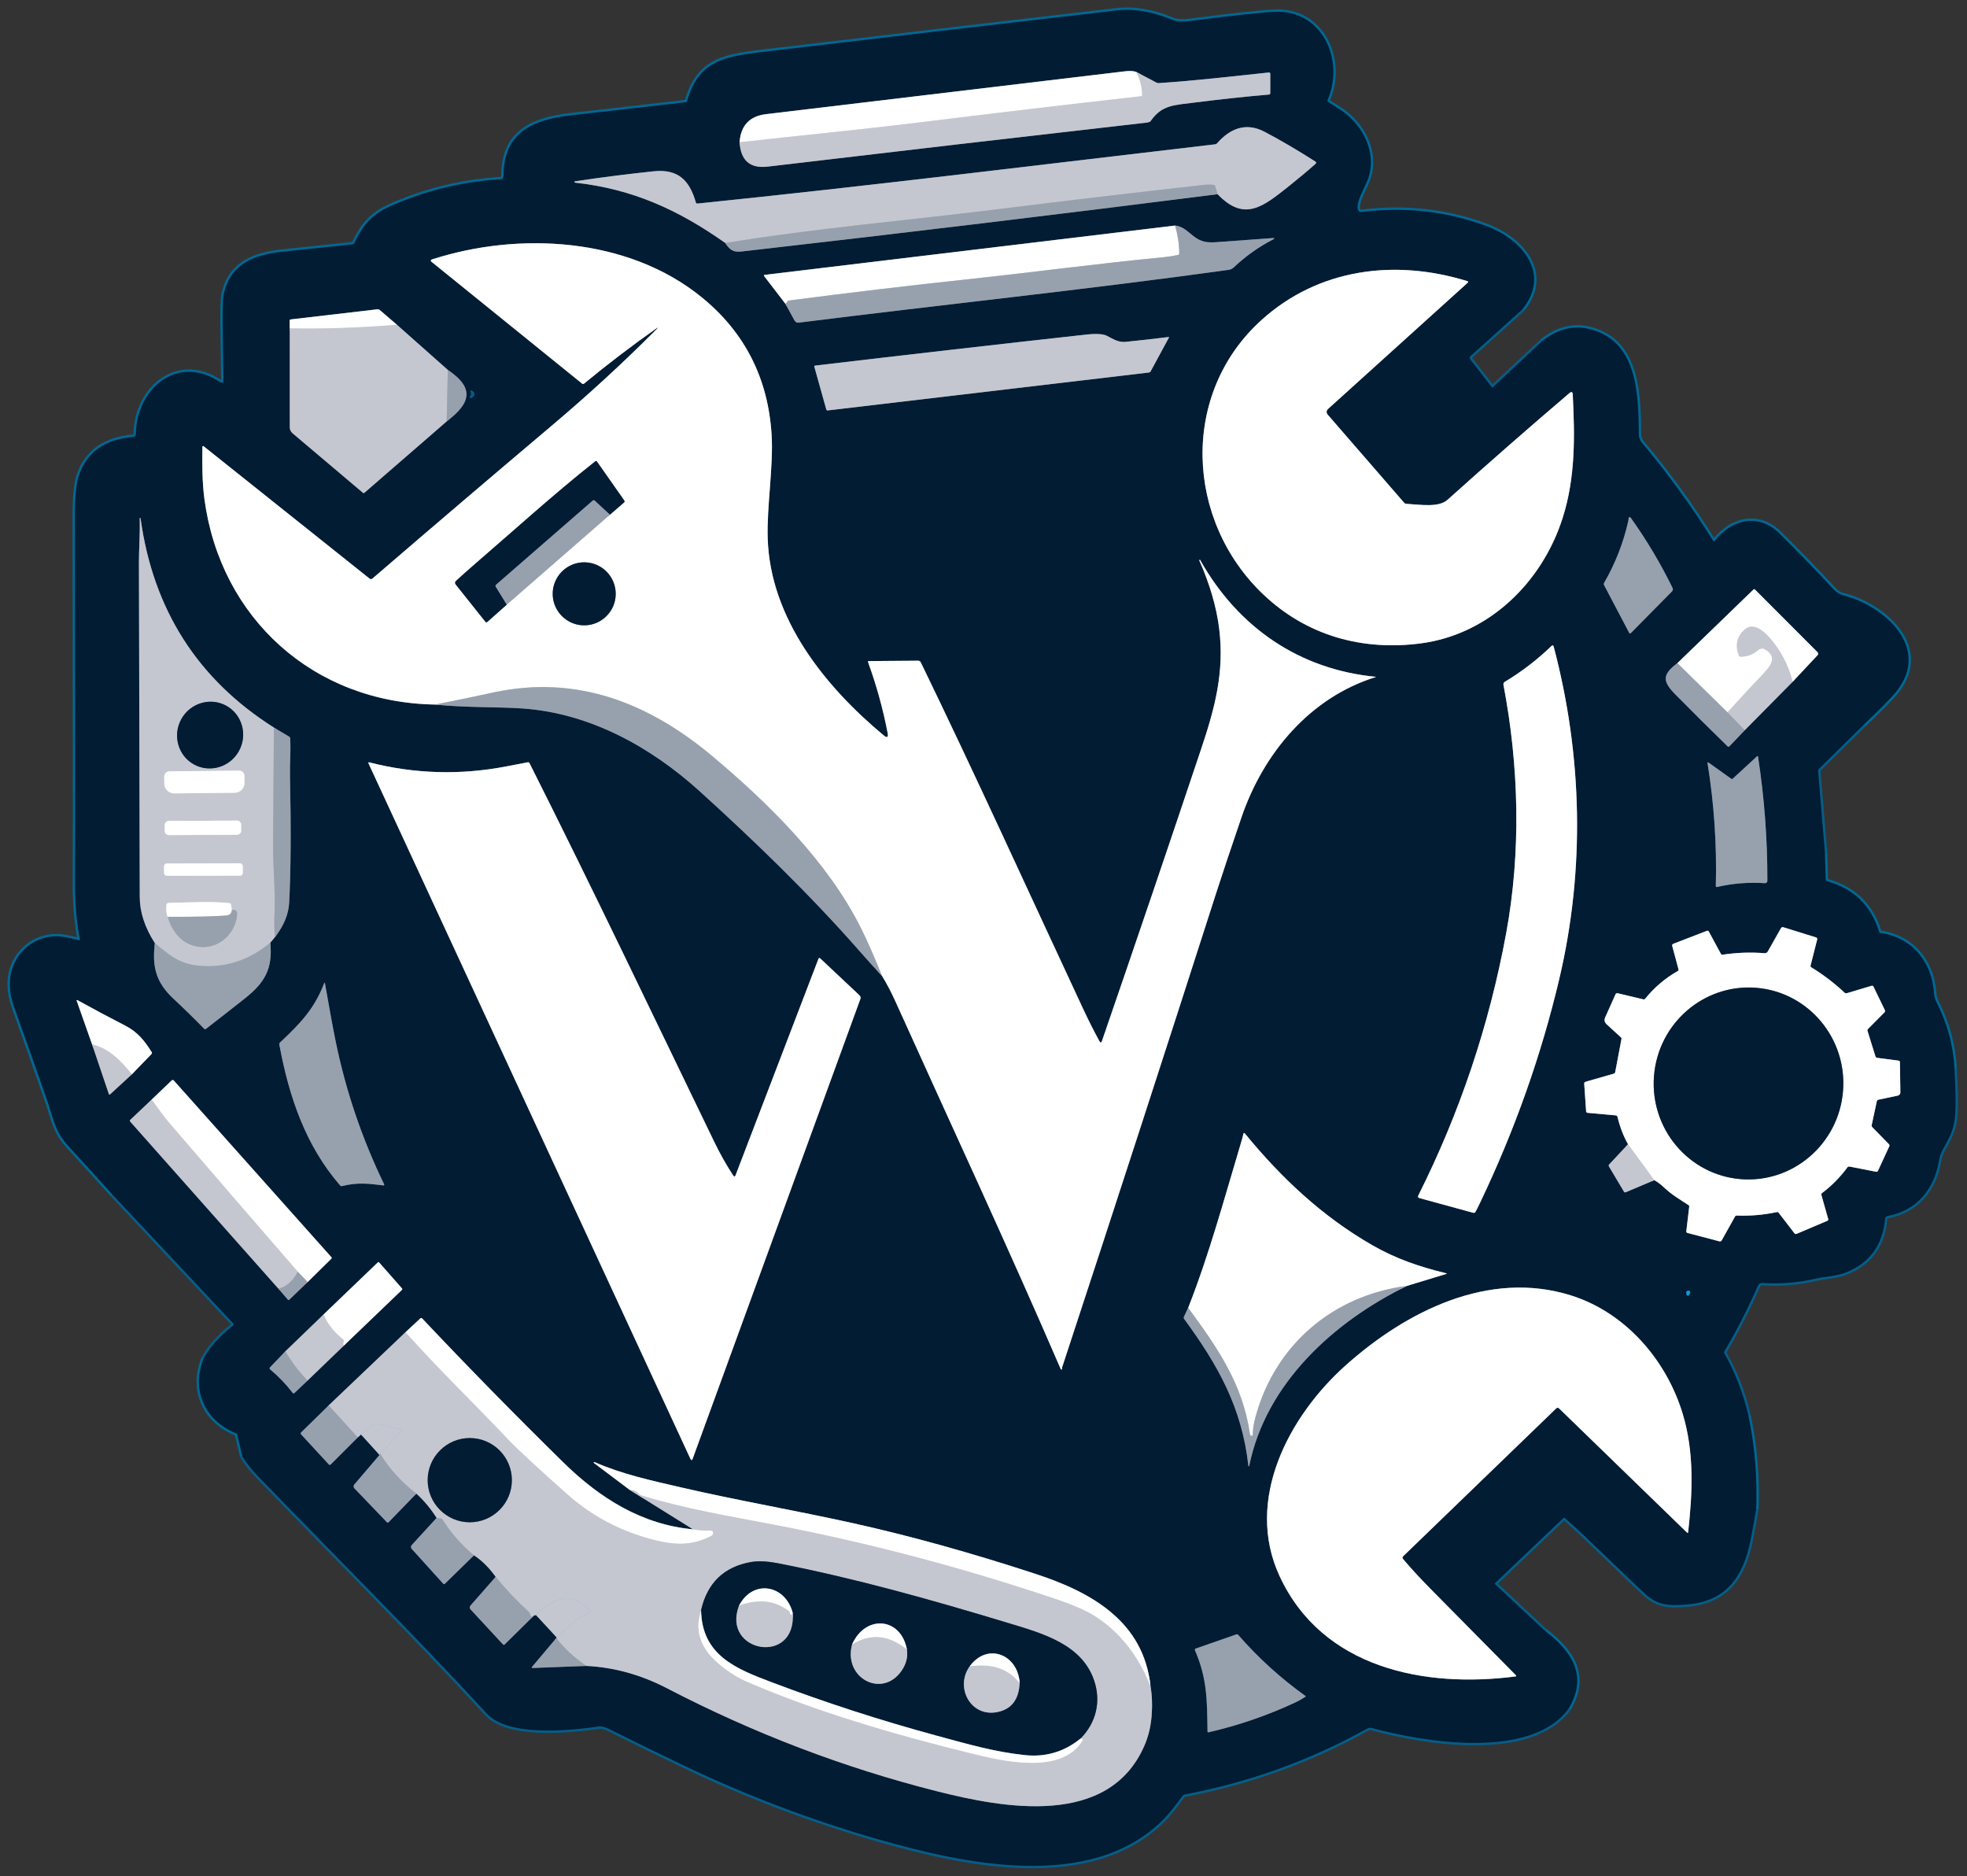<?xml version="1.0" encoding="UTF-8" standalone="no"?> <svg xmlns="http://www.w3.org/2000/svg" xmlns:xlink="http://www.w3.org/1999/xlink" xmlns:serif="http://www.serif.com/" width="100%" height="100%" viewBox="0 0 822 784" version="1.1" xml:space="preserve" style="fill-rule:evenodd;clip-rule:evenodd;"><rect x="0" y="0" width="822" height="784" fill="#333333" stroke="none"/> <g transform="matrix(1,0,0,1,-108.654,-119.077)"> <path d="M193.93,686.36C188.27,699.7 194.27,712.75 207.22,717.91C207.527,718.03 207.717,718.253 207.79,718.58L209.96,727.7" style="fill:none;fill-rule:nonzero;stroke:rgb(1,104,146);stroke-width:2px;"></path> <path d="M764.11,833.07C772.41,819.43 765.49,808.96 754.28,800.51" style="fill:none;fill-rule:nonzero;stroke:rgb(1,104,146);stroke-width:2px;"></path> <path d="M842.55,749.74C843.083,736.52 842,723.443 839.3,710.51" style="fill:none;fill-rule:nonzero;stroke:rgb(1,104,146);stroke-width:2px;"></path> <path d="M925.42,565.52C924.88,555.753 922.39,546.557 917.95,537.93C917.317,536.703 916.95,535.36 916.85,533.9C915.98,521.08 907.82,510.83 894.61,508.91C894.28,508.86 894.005,508.623 893.9,508.3C890.507,497.393 883.287,490.4 872.24,487.32C871.827,487.2 871.613,486.927 871.6,486.5L871.27,475.22" style="fill:none;fill-rule:nonzero;stroke:rgb(1,104,146);stroke-width:2px;"></path> <path d="M887.43,421.96C894.763,414.953 899.353,410.283 901.2,407.95C915.84,389.42 895.66,372.06 879.05,367.87C877.06,367.37 875.87,366.35 874.56,364.94C867.3,357.127 859.87,349.47 852.27,341.97C843.58,333.39 832.46,335.94 825.19,345.1C824.97,345.373 824.767,345.36 824.58,345.06C815.54,330.547 805.513,316.747 794.5,303.66C794.313,303.44 794.17,303.163 794.07,302.83C794.003,302.61 793.91,302.397 793.79,302.19C793.626,301.908 793.537,301.591 793.53,301.27C793.29,285.26 793.66,261.94 773.22,256.63C766.36,254.85 759.663,256.5 753.13,261.58" style="fill:none;fill-rule:nonzero;stroke:rgb(1,104,146);stroke-width:2px;"></path> <path d="M744.72,248.48C757.16,233.26 744.38,218.93 729.93,213.56C713.337,207.387 695.977,205.413 677.85,207.64C676.817,207.767 676.213,207.317 676.04,206.29C675.48,203.07 678.91,197.57 680.13,194.41C684.49,183.13 678.22,171.17 668.82,164.97C667.107,163.843 665.387,162.737 663.66,161.65C663.367,161.463 663.29,161.21 663.43,160.89C670.72,144.22 661.2,123.03 641.3,124.03C634.607,124.37 622.873,125.643 606.1,127.85C603.77,128.16 600.72,128.3 598.5,127.36C590.32,123.907 582.57,122.603 575.25,123.45C526.797,129.057 478.357,134.73 429.93,140.47C412.32,142.56 400.87,143.65 395.8,161.26C395.707,161.593 395.49,161.78 395.15,161.82C379.183,163.633 363.217,165.45 347.25,167.27C331.18,169.1 319.04,174.44 319.08,192.75C319.081,193.394 318.573,193.933 317.93,193.97C304.203,194.817 291.057,197.643 278.49,202.45C266.98,206.86 261.94,209.6 256.73,220.65C256.588,220.948 256.303,221.15 255.98,221.18C246.26,222.167 236.537,223.183 226.81,224.23C214.58,225.55 204.67,229.49 202.09,242.41C201.717,244.297 201.617,250.263 201.79,260.31C201.897,266.29 201.983,272.273 202.05,278.26C202.048,278.676 201.706,279.017 201.29,279.017C201.141,279.017 200.995,278.973 200.87,278.89C182.76,266.64 165.64,281.6 165.44,300.47C165.437,301.067 164.97,301.569 164.37,301.62C152.25,302.673 144.613,308.223 141.46,318.27C140.447,321.503 139.947,327.037 139.96,334.87C140.093,412.25 140.113,463.293 140.02,488C139.987,496.647 140.653,504.497 142.02,511.55C142.087,511.89 141.953,512.017 141.62,511.93C139.933,511.51 138.237,511.12 136.53,510.76C123.71,508.06 112.57,517.82 112.78,530.54C112.833,533.647 113.403,536.707 114.49,539.72C119.277,553.027 123.993,566.357 128.64,579.71C131.19,587.03 131.52,591.73 137.22,597.94C143.5,604.787 149.643,611.547 155.65,618.22" style="fill:none;fill-rule:nonzero;stroke:rgb(1,104,146);stroke-width:2px;"></path> <path d="M744.72,248.48L723.13,267.89C722.765,268.216 722.717,268.776 723.02,269.16L731.95,280.69C732.163,280.963 732.397,280.983 732.65,280.75L753.13,261.58" style="fill:none;fill-rule:nonzero;stroke:rgb(6,93,134);stroke-width:2px;"></path> <path d="M887.43,421.96L868.77,440.37C868.51,440.623 868.397,440.933 868.43,441.3L871.27,475.22" style="fill:none;fill-rule:nonzero;stroke:rgb(6,93,134);stroke-width:2px;"></path> <path d="M925.42,565.52C925.913,574.58 926.017,580.99 925.73,584.75C925.27,590.9 923.68,593.78 920.46,599.57C919.707,600.93 919.18,602.497 918.88,604.27C916.88,616.18 909.46,624.97 897.41,627.18C896.863,627.281 896.448,627.742 896.4,628.3C895.453,639.367 889.963,646.87 879.93,650.81C876.11,652.31 871.33,652.45 866.99,653.43C859.823,655.063 852.56,655.637 845.2,655.15C844.375,655.091 843.596,655.565 843.26,656.33C839.14,665.75 834.473,674.887 829.26,683.74C829.112,683.994 829.108,684.306 829.25,684.56C833.783,692.58 837.133,701.23 839.3,710.51" style="fill:none;fill-rule:nonzero;stroke:rgb(6,93,134);stroke-width:2px;"></path> <path d="M842.55,749.74C841.79,754.273 840.993,758.623 840.16,762.79C837.18,777.6 830.3,788.09 813.8,789.48C806.4,790.1 801.51,790.01 796.18,785.06C783.5,773.3 773.14,762.66 762.76,753.49C762.453,753.223 762.153,753.23 761.86,753.51L733.57,780.42C733.323,780.66 733.323,780.897 733.57,781.13L754.28,800.51" style="fill:none;fill-rule:nonzero;stroke:rgb(6,93,134);stroke-width:2px;"></path> <path d="M764.11,833.07C748.5,854.46 703.66,847.04 681.98,841.09C680.88,840.78 680.15,841.23 679.22,841.75C655.747,854.743 630.563,863.79 603.67,868.89C603.323,868.957 603.047,869.13 602.84,869.41C600.13,873.1 597.24,877.01 594.17,879.99C563.94,909.34 511.71,897.89 476.24,887.77C448.153,879.757 420.93,869.447 394.57,856.84C384.25,851.907 373.973,846.887 363.74,841.78C361.66,840.74 360.08,840.297 359,840.45C347.16,842.12 321.22,844.97 312.14,835.11C281,801.32 248.23,768.77 216.29,735.71C213.877,733.217 211.767,730.547 209.96,727.7" style="fill:none;fill-rule:nonzero;stroke:rgb(6,93,134);stroke-width:2px;"></path> <path d="M193.93,686.36C196.63,681.633 200.657,677.18 206.01,673C206.175,672.871 206.272,672.673 206.272,672.463C206.272,672.291 206.207,672.126 206.09,672L155.65,618.22" style="fill:none;fill-rule:nonzero;stroke:rgb(6,93,134);stroke-width:2px;"></path> <path d="M417.72,178.52C418.2,186.173 422.123,189.563 429.49,188.69C482.223,182.45 534.97,176.327 587.73,170.32C588.683,170.207 589.27,169.99 589.49,169.67C594.24,162.87 599.06,163.05 608.38,161.86C618.533,160.567 628.717,159.477 638.93,158.59C639.31,158.557 639.5,158.347 639.5,157.96L639.5,149.96C639.5,149.52 639.283,149.323 638.85,149.37C623.54,150.98 608.25,152.79 592.89,153.8C592.55,153.82 592.227,153.75 591.92,153.59L583.53,149.16" style="fill:none;fill-rule:nonzero;stroke:rgb(100,114,130);stroke-width:2px;"></path> <path d="M583.53,149.16C582.457,148.713 580.84,148.62 578.68,148.88C528.72,154.833 478.763,160.797 428.81,166.77C421.91,167.597 418.213,171.513 417.72,178.52" style="fill:none;fill-rule:nonzero;stroke:rgb(129,142,154);stroke-width:2px;"></path> <path d="M583.53,149.16C585.103,152.327 585.91,155.513 585.95,158.72C585.957,159.053 585.793,159.24 585.46,159.28C554.507,162.773 523.577,166.43 492.67,170.25C467.76,173.33 442.73,175.68 417.72,178.52" style="fill:none;fill-rule:nonzero;stroke:rgb(226,227,232);stroke-width:2px;"></path> <path d="M411.76,220.61C414.49,225.07 416.79,224.37 421.11,223.87C486.59,216.41 552.053,208.527 617.5,200.22" style="fill:none;fill-rule:nonzero;stroke:rgb(77,95,113);stroke-width:2px;"></path> <path d="M617.5,200.22C628.73,212.03 636.67,205.27 647.24,196.89C651.087,193.837 654.8,190.727 658.38,187.56C658.793,187.187 658.767,186.85 658.3,186.55C650.64,181.67 643.573,177.533 637.1,174.14C629.3,170.04 622.66,172.8 617.29,178.93C617.063,179.19 616.78,179.34 616.44,179.38C544.38,187.8 472.31,196.74 400.15,204.13C399.777,204.17 399.54,204.01 399.44,203.65C396.84,194.53 392.12,189.58 381.81,190.65C370.783,191.81 359.84,193.203 348.98,194.83C348.828,194.833 348.705,194.958 348.705,195.11C348.705,195.264 348.831,195.39 348.985,195.39C348.987,195.39 348.988,195.39 348.99,195.39C373.14,198.06 392.15,206.79 411.76,220.61" style="fill:none;fill-rule:nonzero;stroke:rgb(100,114,130);stroke-width:2px;"></path> <path d="M617.5,200.22L616.47,196.88C616.37,196.533 616.14,196.343 615.78,196.31C614.46,196.17 613.137,196.173 611.81,196.32C583.07,199.527 554.353,202.917 525.66,206.49C487.74,211.22 450.14,214.35 411.76,220.61" style="fill:none;fill-rule:nonzero;stroke:rgb(174,180,191);stroke-width:2px;"></path> <path d="M436.85,245.98L440.64,252.92C441.047,253.667 441.67,253.987 442.51,253.88C502.55,246.33 562.39,240.14 622.14,231.82C622.921,231.709 623.648,231.356 624.22,230.81C629.247,226.063 634.837,222.11 640.99,218.95C641.071,218.916 641.125,218.836 641.125,218.747C641.125,218.627 641.025,218.527 640.905,218.527C640.893,218.527 640.881,218.528 640.87,218.53C632.93,219.13 624.973,219.707 617,220.26C613.01,220.53 610.59,220.24 607.3,217.66C604.96,215.83 602.94,213.63 599.71,213.32" style="fill:none;fill-rule:nonzero;stroke:rgb(77,95,113);stroke-width:2px;"></path> <path d="M599.71,213.32L428.26,233.92C427.853,233.967 427.773,234.153 428.02,234.48L436.85,245.98" style="fill:none;fill-rule:nonzero;stroke:rgb(129,142,154);stroke-width:2px;"></path> <path d="M599.71,213.32C600.843,217.247 601.427,221.123 601.46,224.95C601.459,225.263 601.241,225.535 600.94,225.6C598.893,226.04 596.833,226.36 594.76,226.56C567.29,229.21 539.98,232.88 512.56,235.82C487.787,238.48 463.047,241.42 438.34,244.64C437.987,244.687 437.737,244.87 437.59,245.19C437.35,245.697 437.103,245.96 436.85,245.98" style="fill:none;fill-rule:nonzero;stroke:rgb(203,208,215);stroke-width:2px;"></path> <path d="M290.51,413.46C302.8,414.8 316.42,414.38 326.94,415.1C355.13,417.03 380.65,431.19 401.19,449.82C423.88,470.4 447.15,492.84 468.11,516.76C470.997,520.06 474.047,523.433 477.26,526.88" style="fill:none;fill-rule:nonzero;stroke:rgb(77,95,113);stroke-width:2px;"></path> <path d="M477.26,526.88C479.2,529.993 481.133,533.69 483.06,537.97C506.07,588.98 529.77,639.78 551.94,691.15C551.982,691.256 552.086,691.326 552.2,691.326C552.314,691.326 552.418,691.256 552.46,691.15C552.507,691.037 552.523,690.917 552.51,690.79C552.483,690.603 552.5,690.42 552.56,690.24C574.2,624.42 595.607,558.523 616.78,492.55C619.36,484.523 622.93,473.84 627.49,460.5C636.63,433.79 656.08,410.51 683.59,401.96C683.605,401.951 683.614,401.935 683.614,401.917C683.614,401.896 683.6,401.877 683.58,401.87C651.63,398.8 626.2,381.26 610.43,353.49C610.41,353.463 610.377,353.373 610.33,353.22C610.29,353.1 610.213,353.033 610.1,353.02C609.847,352.987 609.77,353.09 609.87,353.33C614.27,363.25 617.03,372.747 618.15,381.82C620.41,400.01 616.22,415.25 610.72,431.7C597.073,472.447 583.223,513.217 569.17,554.01C568.877,554.857 568.517,554.89 568.09,554.11C565.803,549.93 563.55,545.463 561.33,540.71C538.76,492.4 516.71,443.78 493.45,395.85C493.237,395.415 492.797,395.139 492.32,395.14L471.74,395.3C471.413,395.3 471.307,395.453 471.42,395.76C474.927,405.4 477.65,415.253 479.59,425.32C479.957,427.22 479.397,427.55 477.91,426.31C453.53,406.03 430.5,377.64 429.47,344C429.06,330.5 431.93,313.8 431.1,300.67C429.62,277.07 419.883,257.943 401.89,243.29C371.08,218.2 325.48,215.72 289.03,227.52C288.83,227.586 288.694,227.774 288.694,227.985C288.694,228.135 288.762,228.277 288.88,228.37L351.92,279.37C352.187,279.59 352.453,279.59 352.72,279.37C362.42,271.363 372.41,263.733 382.69,256.48C383.843,255.667 383.92,255.76 382.92,256.76C369.227,270.513 354.74,283.84 339.46,296.74C314.18,318.087 289.117,339.453 264.27,360.84C263.948,361.123 263.466,361.136 263.13,360.87L193.73,305.52C193.704,305.499 193.674,305.483 193.642,305.471C193.483,305.412 193.305,305.491 193.248,305.645C193.236,305.679 193.23,305.714 193.23,305.75C193.13,313.07 193.16,320.77 194.1,327.73C200.8,377.45 239.74,412.69 290.51,413.46" style="fill:none;fill-rule:nonzero;stroke:rgb(129,142,154);stroke-width:2px;"></path> <path d="M477.26,526.88C473.933,518.647 471.017,512.017 468.51,506.99C454.76,479.41 430.14,454.97 406.26,434.97C379.66,412.7 349.57,400.88 314.73,408.44C306.677,410.187 298.603,411.86 290.51,413.46" style="fill:none;fill-rule:nonzero;stroke:rgb(203,208,215);stroke-width:2px;"></path> <path d="M636.69,367.56C654.69,384.61 677.83,391.14 702.43,387.9C730.86,384.15 753.09,362.47 761.69,335.46C767.06,318.57 766.78,301.37 765.9,283.94C765.84,282.793 765.373,282.593 764.5,283.34C747.567,297.773 730.59,312.63 713.57,327.91C709.89,331.21 702.47,329.96 696.28,329.59C695.973,329.571 695.685,329.427 695.48,329.19L663.6,292.45C662.8,291.53 662.853,290.66 663.76,289.84L721.96,237.24C722.327,236.907 722.273,236.67 721.8,236.53C691.48,227.17 659.62,231.29 635.81,252.81C601.72,283.61 603.99,336.59 636.69,367.56" style="fill:none;fill-rule:nonzero;stroke:rgb(129,142,154);stroke-width:2px;"></path> <path d="M229.75,256.28L229.76,297.66C229.759,298.592 230.169,299.478 230.88,300.08L260.3,324.96C260.527,325.153 260.75,325.15 260.97,324.95L295.31,295.16" style="fill:none;fill-rule:nonzero;stroke:rgb(100,114,130);stroke-width:2px;"></path> <path d="M295.31,295.16C305.07,287.75 307.38,281.39 295.79,273.64" style="fill:none;fill-rule:nonzero;stroke:rgb(77,95,113);stroke-width:2px;"></path> <path d="M295.79,273.64L274.51,254.76" style="fill:none;fill-rule:nonzero;stroke:rgb(100,114,130);stroke-width:2px;"></path> <path d="M274.51,254.76L267.37,248.63C267.07,248.377 266.727,248.273 266.34,248.32L230.25,252.53C229.863,252.577 229.673,252.793 229.68,253.18L229.75,256.28" style="fill:none;fill-rule:nonzero;stroke:rgb(129,142,154);stroke-width:2px;"></path> <path d="M274.51,254.76C259.33,256.033 244.41,256.54 229.75,256.28" style="fill:none;fill-rule:nonzero;stroke:rgb(226,227,232);stroke-width:2px;"></path> <path d="M295.79,273.64L295.31,295.16" style="fill:none;fill-rule:nonzero;stroke:rgb(174,180,191);stroke-width:2px;"></path> <path d="M453.96,290.18C454.027,290.433 454.275,290.6 454.54,290.57L588.75,274.73C589.103,274.69 589.363,274.51 589.53,274.19L597.13,260.15C597.237,259.957 597.18,259.873 596.96,259.9C591,260.64 585.023,261.313 579.03,261.92C575.94,262.24 573.7,260.63 571.09,259.33C569.02,258.3 564.61,258.65 562.35,258.9C524.663,263.067 486.987,267.377 449.32,271.83C449,271.863 448.883,272.037 448.97,272.35L453.96,290.18" style="fill:none;fill-rule:nonzero;stroke:rgb(100,114,130);stroke-width:2px;"></path> <path d="M305.79,282.24C305.734,282.211 305.672,282.195 305.609,282.195C305.395,282.195 305.219,282.371 305.219,282.585C305.219,282.646 305.233,282.706 305.26,282.76C305.66,283.507 305.59,284.19 305.05,284.81C304.993,284.882 304.962,284.972 304.962,285.064C304.962,285.289 305.147,285.474 305.372,285.474C305.419,285.474 305.466,285.466 305.51,285.45C306.96,284.88 307.61,283.2 305.79,282.24" style="fill:none;fill-rule:nonzero;stroke:rgb(6,93,134);stroke-width:2px;"></path> <path d="M789.08,336.91C787.027,345.983 783.667,354.56 779,362.64C778.845,362.914 778.837,363.249 778.98,363.53L789.47,383.47C789.663,383.83 789.903,383.867 790.19,383.58L807.38,366.17C807.751,365.795 807.843,365.223 807.61,364.75C802.577,354.457 796.733,344.66 790.08,335.36C789.996,335.239 789.858,335.166 789.71,335.166C789.465,335.166 789.263,335.365 789.26,335.61C789.253,335.99 789.193,336.423 789.08,336.91" style="fill:none;fill-rule:nonzero;stroke:rgb(77,95,113);stroke-width:2px;"></path> <path d="M173.38,513.16C172.15,523.03 173.84,529.6 181.2,536.44C185.54,540.48 189.797,544.64 193.97,548.92C194.203,549.167 194.453,549.187 194.72,548.98C200.16,544.767 205.597,540.513 211.03,536.22C219.41,529.6 222.7,523.68 221.6,512.96" style="fill:none;fill-rule:nonzero;stroke:rgb(77,95,113);stroke-width:2px;"></path> <path d="M221.6,512.96L223.59,510.6" style="fill:none;fill-rule:nonzero;stroke:rgb(100,114,130);stroke-width:2px;"></path> <path d="M223.59,510.6C227.277,505.867 229.247,501.08 229.5,496.24C230.2,482.967 230.31,465.27 229.83,443.15C229.73,438.8 230.22,432.82 229.93,427.63C229.912,427.311 229.739,427.022 229.47,426.86L223.11,423.08" style="fill:none;fill-rule:nonzero;stroke:rgb(77,95,113);stroke-width:2px;"></path> <path d="M223.11,423.08C191.217,402.9 172.643,373.753 167.39,335.64C167.377,335.567 167.343,335.523 167.29,335.51C167.263,335.497 167.233,335.493 167.2,335.5C167.093,335.513 167.04,335.59 167.04,335.73C167.21,341.85 166.7,348.76 166.71,354.09C166.81,400.703 166.927,447.32 167.06,493.94C167.08,500.233 169.187,506.64 173.38,513.16" style="fill:none;fill-rule:nonzero;stroke:rgb(100,114,130);stroke-width:2px;"></path> <path d="M223.11,423.08C222.963,439.747 222.85,456.28 222.77,472.68C222.73,481.21 223.77,491.76 223.4,499.68C223.193,504.22 223.257,507.86 223.59,510.6" style="fill:none;fill-rule:nonzero;stroke:rgb(174,180,191);stroke-width:2px;"></path> <path d="M221.6,512.96C212.747,520.347 202.88,523.563 192,522.61C183.46,521.86 179.41,518.08 173.38,513.16" style="fill:none;fill-rule:nonzero;stroke:rgb(174,180,191);stroke-width:2px;"></path> <path d="M809.63,396.16C803.18,400.98 803.4,403.78 808.78,409.24C815.953,416.52 823.223,423.743 830.59,430.91C830.863,431.17 831.13,431.163 831.39,430.89L837.79,424.18" style="fill:none;fill-rule:nonzero;stroke:rgb(77,95,113);stroke-width:2px;"></path> <path d="M837.79,424.18L857.83,403.91" style="fill:none;fill-rule:nonzero;stroke:rgb(100,114,130);stroke-width:2px;"></path> <path d="M857.83,403.91L868.21,392.83C868.541,392.475 868.533,391.916 868.19,391.58L842.07,365.44C841.843,365.213 841.613,365.213 841.38,365.44L809.63,396.16" style="fill:none;fill-rule:nonzero;stroke:rgb(129,142,154);stroke-width:2px;"></path> <path d="M857.83,403.91C855.99,396.883 852.737,390.72 848.07,385.42C845.25,382.21 841.01,379.13 837.67,382.17C834.477,385.07 833.68,388.667 835.28,392.96C835.407,393.3 835.653,393.47 836.02,393.47C838.887,393.463 841.35,392.533 843.41,390.68C844.181,389.985 845.324,389.867 846.23,390.39C851.45,393.42 848.74,397.18 845.62,400.47C840.553,405.79 835.537,411.21 830.57,416.73" style="fill:none;fill-rule:nonzero;stroke:rgb(226,227,232);stroke-width:2px;"></path> <path d="M830.57,416.73L809.63,396.16" style="fill:none;fill-rule:nonzero;stroke:rgb(203,208,215);stroke-width:2px;"></path> <path d="M837.79,424.18L830.57,416.73" style="fill:none;fill-rule:nonzero;stroke:rgb(174,180,191);stroke-width:2px;"></path> <path d="M701.76,619.66L724.27,625.81C724.717,625.937 725.05,625.797 725.27,625.39C725.743,624.537 726.343,623.35 727.07,621.83C741.65,591.33 752.71,560.12 760.25,528.2C771.08,482.36 769.96,434.61 757.89,389.09C757.835,388.892 757.653,388.753 757.447,388.753C757.329,388.753 757.215,388.799 757.13,388.88C751.17,394.647 744.633,399.673 737.52,403.96C737.033,404.26 736.843,404.687 736.95,405.24C743.45,439.31 744.35,475.05 738.06,509.11C731.007,547.357 718.76,583.877 701.32,618.67C701.271,618.768 701.245,618.876 701.245,618.985C701.245,619.299 701.457,619.577 701.76,619.66" style="fill:none;fill-rule:nonzero;stroke:rgb(129,142,154);stroke-width:2px;"></path> <path d="M832.14,444.48L822.57,437.66C822.531,437.63 822.484,437.614 822.435,437.614C822.314,437.614 822.215,437.713 822.215,437.834C822.215,437.849 822.217,437.865 822.22,437.88C824.973,454.893 826.13,472.013 825.69,489.24C825.683,489.613 825.863,489.76 826.23,489.68C832.783,488.173 839.423,487.647 846.15,488.1C846.173,488.102 846.197,488.102 846.22,488.102C846.771,488.102 847.226,487.651 847.23,487.1C847.27,469.727 845.973,452.457 843.34,435.29C843.287,434.943 843.13,434.89 842.87,435.13L832.75,444.44C832.583,444.597 832.326,444.614 832.14,444.48" style="fill:none;fill-rule:nonzero;stroke:rgb(77,95,113);stroke-width:2px;"></path> <path d="M415.03,610.21C412.223,605.93 409.607,601.287 407.18,596.28C381.57,543.44 356.35,490.41 329.93,437.96C329.777,437.653 329.53,437.53 329.19,437.59C326.257,438.143 323.327,438.707 320.4,439.28C301.033,443.027 281.85,442.463 262.85,437.59C262.826,437.585 262.802,437.584 262.778,437.586C262.652,437.597 262.558,437.705 262.569,437.826C262.571,437.851 262.578,437.877 262.59,437.9L397.15,728.57C397.517,729.357 397.847,729.343 398.14,728.53L468.21,536.44C468.392,535.931 468.254,535.36 467.86,534.99L451.47,519.58C451.11,519.24 450.84,519.303 450.66,519.77L416.06,610.1C415.787,610.807 415.443,610.843 415.03,610.21" style="fill:none;fill-rule:nonzero;stroke:rgb(129,142,154);stroke-width:2px;"></path> <path d="M789,597.18L781.12,605.62C780.88,605.88 780.85,606.163 781.03,606.47L787.29,616.98C787.47,617.287 787.727,617.37 788.06,617.23L799.98,612.19" style="fill:none;fill-rule:nonzero;stroke:rgb(100,114,130);stroke-width:2px;"></path> <path d="M799.98,612.19C801.38,612.97 802.697,613.95 803.93,615.13C807.19,618.26 810.66,620.23 814.28,622.63C814.488,622.77 814.6,623.018 814.57,623.27L813.35,633.57C813.316,633.867 813.508,634.148 813.8,634.23L827.21,637.76C827.574,637.859 827.961,637.697 828.14,637.37L833.73,627.35C833.865,627.112 834.12,626.969 834.39,626.98C840.05,627.2 845.65,626.717 851.19,625.53C851.49,625.463 851.737,625.553 851.93,625.8L858.54,634.38C858.78,634.7 859.087,634.78 859.46,634.62L872.26,629.18C872.62,629.027 872.747,628.763 872.64,628.39L869.82,618.43C869.72,618.07 869.817,617.78 870.11,617.56C874.143,614.507 877.66,610.943 880.66,606.87C880.867,606.584 881.226,606.443 881.58,606.51L892.58,608.66C893.007,608.747 893.31,608.593 893.49,608.2L898.17,598.06C898.33,597.727 898.28,597.427 898.02,597.16L891.07,590.04C890.837,589.807 890.753,589.53 890.82,589.21L892.95,579.31C893.037,578.897 893.283,578.647 893.69,578.56L901.74,576.86C902.365,576.728 902.814,576.169 902.81,575.53L902.62,562.84C902.622,562.544 902.398,562.29 902.1,562.25L893.15,561.08C892.757,561.027 892.503,560.813 892.39,560.44L889.08,549.84C888.98,549.527 889.047,549.253 889.28,549.02L896.17,542.08C896.42,541.83 896.484,541.448 896.33,541.13L891.55,531.29C891.417,531.021 891.108,530.886 890.82,530.97L880.42,534.08C880.098,534.179 879.746,534.095 879.5,533.86C875.22,529.847 870.58,526.31 865.58,523.25C865.307,523.083 865.207,522.843 865.28,522.53L868.05,511.61C868.147,511.254 867.942,510.88 867.59,510.77L853.88,506.51C853.509,506.394 853.105,506.553 852.92,506.89L847.39,516.66C847.121,517.129 846.606,517.403 846.07,517.36C840.177,516.887 834.313,517.097 828.48,517.99C828.216,518.031 827.954,517.903 827.83,517.67L822.76,508.31C822.58,507.97 822.31,507.87 821.95,508.01L807.9,513.44C807.556,513.575 807.365,513.948 807.46,514.3L810.09,524.1C810.17,524.407 810.073,524.64 809.8,524.8C804.507,527.807 799.953,531.677 796.14,536.41C795.953,536.637 795.717,536.717 795.43,536.65L784.7,534.1C784.253,533.993 783.937,534.15 783.75,534.57L779.47,544.12C778.963,545.26 779.17,546.25 780.09,547.09L786.02,552.51C786.233,552.703 786.313,552.94 786.26,553.22L783.63,567.08C783.57,567.4 783.383,567.603 783.07,567.69L771.29,571.07C770.863,571.19 770.663,571.473 770.69,571.92L771.48,583.39C771.507,583.797 771.723,584.02 772.13,584.06L783.86,585.12C784.267,585.16 784.517,585.377 784.61,585.77C785.63,590.023 787.093,593.827 789,597.18" style="fill:none;fill-rule:nonzero;stroke:rgb(129,142,154);stroke-width:2px;"></path> <path d="M799.98,612.19L789,597.18" style="fill:none;fill-rule:nonzero;stroke:rgb(226,227,232);stroke-width:2px;"></path> <path d="M251.61,614.66C258.14,613.02 262.75,613.64 268.76,614.37C269.213,614.43 269.34,614.253 269.14,613.84C260,594.973 253.3,575.277 249.04,554.75C248.02,549.85 246.49,541.59 244.45,529.97C244.377,529.57 244.267,529.56 244.12,529.94C239.92,540.82 233.98,546.85 225.67,554.68C225.439,554.898 225.334,555.218 225.39,555.53C229.41,577.34 236.38,597.82 250.81,614.41C251.03,614.657 251.297,614.74 251.61,614.66" style="fill:none;fill-rule:nonzero;stroke:rgb(77,95,113);stroke-width:2px;"></path> <path d="M147.12,555.41L154.15,576.21C154.25,576.51 154.417,576.553 154.65,576.34L163.78,567.95" style="fill:none;fill-rule:nonzero;stroke:rgb(100,114,130);stroke-width:2px;"></path> <path d="M163.78,567.95L171.95,559.5C172.19,559.253 172.22,558.983 172.04,558.69C169.06,553.93 166.2,550.3 160.96,547.61C154.313,544.203 147.707,540.68 141.14,537.04C140.72,536.807 140.59,536.917 140.75,537.37L147.12,555.41" style="fill:none;fill-rule:nonzero;stroke:rgb(129,142,154);stroke-width:2px;"></path> <path d="M163.78,567.95C159.11,562.29 154.49,557.32 147.12,555.41" style="fill:none;fill-rule:nonzero;stroke:rgb(226,227,232);stroke-width:2px;"></path> <path d="M172.04,578.52L163.1,586.99C162.853,587.223 162.843,587.467 163.07,587.72L224.98,657.5" style="fill:none;fill-rule:nonzero;stroke:rgb(100,114,130);stroke-width:2px;"></path> <path d="M224.98,657.5L228.93,662.1C229.13,662.333 229.34,662.343 229.56,662.13L237.21,654.77" style="fill:none;fill-rule:nonzero;stroke:rgb(77,95,113);stroke-width:2px;"></path> <path d="M237.21,654.77L247.12,645.01C247.327,644.803 247.333,644.593 247.14,644.38L181.3,570.58C181.007,570.253 180.7,570.24 180.38,570.54L172.04,578.52" style="fill:none;fill-rule:nonzero;stroke:rgb(129,142,154);stroke-width:2px;"></path> <path d="M237.21,654.77L233.1,650.45" style="fill:none;fill-rule:nonzero;stroke:rgb(203,208,215);stroke-width:2px;"></path> <path d="M233.1,650.45C215.48,630.15 197.76,609.64 179.94,588.92C177.08,585.58 174.6,582.07 172.04,578.52" style="fill:none;fill-rule:nonzero;stroke:rgb(226,227,232);stroke-width:2px;"></path> <path d="M233.1,650.45C230.94,654.49 228.233,656.84 224.98,657.5" style="fill:none;fill-rule:nonzero;stroke:rgb(174,180,191);stroke-width:2px;"></path> <path d="M605.19,665.53L603.41,669.28C603.275,669.568 603.309,669.911 603.5,670.17C617.72,689.6 627.62,707.15 630.36,731.61C630.377,731.688 630.446,731.744 630.526,731.744C630.602,731.744 630.67,731.693 630.69,731.62C637.71,696.94 666.2,671.22 696.69,656.34" style="fill:none;fill-rule:nonzero;stroke:rgb(77,95,113);stroke-width:2px;"></path> <path d="M696.69,656.34L712.98,651.39C713.333,651.277 713.33,651.177 712.97,651.09C701.75,648.35 692.08,645.07 682.11,639.35C661.23,627.36 644.12,611.27 628.94,592.75C628.587,592.323 628.353,592.38 628.24,592.92C628.027,593.913 627.737,595.01 627.37,596.21C620.44,619.31 614.03,643.09 605.19,665.53" style="fill:none;fill-rule:nonzero;stroke:rgb(129,142,154);stroke-width:2px;"></path> <path d="M696.69,656.34C665.59,660.38 641.44,681.07 633.29,711.24C632.53,714.06 632.16,716.493 632.18,718.54C632.18,718.867 632.017,719.023 631.69,719.01C631.303,718.997 631.073,718.743 631,718.25C627.95,697.25 617.38,682.12 605.19,665.53" style="fill:none;fill-rule:nonzero;stroke:rgb(203,208,215);stroke-width:2px;"></path> <path d="M243.9,668.28L227.92,683.7" style="fill:none;fill-rule:nonzero;stroke:rgb(100,114,130);stroke-width:2px;"></path> <path d="M227.92,683.7L221.49,690.4C221.484,690.406 221.479,690.411 221.474,690.417C221.263,690.648 221.283,691.015 221.518,691.229C221.522,691.233 221.526,691.236 221.53,691.24C225.03,694.16 228.17,697.43 230.95,701.05C231.183,701.357 231.44,701.377 231.72,701.11L237.19,695.91" style="fill:none;fill-rule:nonzero;stroke:rgb(77,95,113);stroke-width:2px;"></path> <path d="M237.19,695.91L252.35,681.32" style="fill:none;fill-rule:nonzero;stroke:rgb(100,114,130);stroke-width:2px;"></path> <path d="M252.35,681.32L276.58,658.08C276.813,657.86 276.823,657.63 276.61,657.39L267.12,646.61C266.927,646.39 266.727,646.38 266.52,646.58L243.9,668.28" style="fill:none;fill-rule:nonzero;stroke:rgb(129,142,154);stroke-width:2px;"></path> <path d="M252.35,681.32C252.05,680.907 252.027,680.35 252.28,679.65C252.399,679.309 252.29,678.928 252.01,678.7C248.083,675.587 245.38,672.113 243.9,668.28" style="fill:none;fill-rule:nonzero;stroke:rgb(226,227,232);stroke-width:2px;"></path> <path d="M237.19,695.91C233.63,692.27 230.54,688.2 227.92,683.7" style="fill:none;fill-rule:nonzero;stroke:rgb(174,180,191);stroke-width:2px;"></path> <path d="M695.01,769.35L759,707.54C759.319,707.223 759.843,707.223 760.17,707.54L813.72,759.51C813.763,759.552 813.821,759.576 813.881,759.576C813.998,759.576 814.098,759.487 814.11,759.37C815.97,742.81 816.74,726.06 811.87,709.89C805.08,687.38 787.97,667.52 765.16,660.35C730.75,649.54 696.21,667.06 671.04,689.54C647.31,710.73 628.62,745.71 643.36,777.57C661.2,816.15 704,824.53 742.07,819.54C742.096,819.536 742.121,819.529 742.144,819.517C742.262,819.459 742.314,819.318 742.258,819.205C742.246,819.181 742.23,819.159 742.21,819.14C730.31,807.14 718.407,795.093 706.5,783C701.88,778.307 698.03,774.123 694.95,770.45C694.68,770.133 694.707,769.65 695.01,769.35" style="fill:none;fill-rule:nonzero;stroke:rgb(129,142,154);stroke-width:2px;"></path> <path d="M814.36,658.39C813.453,658.33 813.153,658.863 813.46,659.99C813.533,660.247 813.77,660.425 814.037,660.425C814.261,660.425 814.467,660.299 814.57,660.1L814.93,659.38C814.976,659.286 815,659.183 815,659.078C815,658.719 814.719,658.416 814.36,658.39" style="fill:none;fill-rule:nonzero;stroke:rgb(6,93,134);stroke-width:2px;"></path> <path d="M278.1,675.73L246.01,706.3" style="fill:none;fill-rule:nonzero;stroke:rgb(100,114,130);stroke-width:2px;"></path> <path d="M246.01,706.3L234.55,717.55C234.25,717.843 234.243,718.147 234.53,718.46L246.04,730.94C246.313,731.233 246.593,731.24 246.88,730.96L258.17,719.67" style="fill:none;fill-rule:nonzero;stroke:rgb(77,95,113);stroke-width:2px;"></path> <path d="M258.17,719.67L259.52,718.47" style="fill:none;fill-rule:nonzero;stroke:rgb(100,114,130);stroke-width:2px;"></path> <path d="M259.52,718.47L267.26,727.01" style="fill:none;fill-rule:nonzero;stroke:rgb(6,93,134);stroke-width:2px;"></path> <path d="M267.26,727.01L256.72,739.36C256.324,739.826 256.341,740.521 256.76,740.96L270.27,755.05C270.543,755.343 270.82,755.347 271.1,755.06L282.65,743.16" style="fill:none;fill-rule:nonzero;stroke:rgb(77,95,113);stroke-width:2px;"></path> <path d="M282.65,743.16C285.803,746.007 288.627,749.39 291.12,753.31" style="fill:none;fill-rule:nonzero;stroke:rgb(100,114,130);stroke-width:2px;"></path> <path d="M291.12,753.31L280.72,764.65C280.309,765.103 280.305,765.799 280.71,766.25L293.84,780.77C294.087,781.043 294.34,781.05 294.6,780.79L306.73,768.94" style="fill:none;fill-rule:nonzero;stroke:rgb(77,95,113);stroke-width:2px;"></path> <path d="M306.73,768.94C309.977,771.033 313,774.033 315.8,777.94" style="fill:none;fill-rule:nonzero;stroke:rgb(100,114,130);stroke-width:2px;"></path> <path d="M315.8,777.94L305.28,789.92C304.869,790.389 304.878,791.098 305.3,791.55L318.81,806.13C319.063,806.403 319.32,806.41 319.58,806.15L331.29,794.61" style="fill:none;fill-rule:nonzero;stroke:rgb(77,95,113);stroke-width:2px;"></path> <path d="M331.29,794.61C331.59,794.117 332.057,793.9 332.69,793.96" style="fill:none;fill-rule:nonzero;stroke:rgb(100,114,130);stroke-width:2px;"></path> <path d="M332.69,793.96L341.3,803.28" style="fill:none;fill-rule:nonzero;stroke:rgb(6,93,134);stroke-width:2px;"></path> <path d="M341.3,803.28C341.26,803.347 341.22,803.41 341.18,803.47" style="fill:none;fill-rule:nonzero;stroke:rgb(100,114,130);stroke-width:2px;"></path> <path d="M341.18,803.47L331.05,815.49C330.737,815.863 330.823,816.04 331.31,816.02L353.7,815.16" style="fill:none;fill-rule:nonzero;stroke:rgb(77,95,113);stroke-width:2px;"></path> <path d="M353.7,815.16C365.293,815.733 376.543,818.853 387.45,824.52C423.65,843.32 461.173,857.64 500.02,867.48C528.29,874.65 572,882.69 586.88,848.5C588.52,844.733 589.523,840.653 589.89,836.26C590.263,831.767 590.113,827.523 589.44,823.53" style="fill:none;fill-rule:nonzero;stroke:rgb(100,114,130);stroke-width:2px;"></path> <path d="M589.44,823.53C586.55,796.65 564.94,784.41 541.5,776.74C514.36,767.86 488.86,760.777 465,755.49C441.17,750.22 417.03,746.05 393.28,740.57C381.1,737.76 368.51,735.03 357.06,729.97C357.037,729.962 357.013,729.958 356.989,729.958C356.868,729.958 356.769,730.058 356.769,730.178C356.769,730.24 356.795,730.298 356.84,730.34L371.73,741.55" style="fill:none;fill-rule:nonzero;stroke:rgb(129,142,154);stroke-width:2px;"></path> <path d="M371.73,741.55L398.25,758.07" style="fill:none;fill-rule:nonzero;stroke:rgb(100,114,130);stroke-width:2px;"></path> <path d="M398.25,758.07C377.05,756.17 359.35,745.11 344.22,730.27C324.14,710.563 304.43,690.47 285.09,669.99C284.83,669.723 284.567,669.713 284.3,669.96L278.1,675.73" style="fill:none;fill-rule:nonzero;stroke:rgb(129,142,154);stroke-width:2px;"></path> <path d="M398.25,758.07C400.477,758.49 402.813,758.67 405.26,758.61C405.96,758.59 406.383,758.72 406.53,759C406.856,759.651 406.596,760.454 405.95,760.79C398.25,764.82 391.4,764.83 382.6,762.67C368.507,759.21 356.137,752.737 345.49,743.25C332.71,731.863 324.62,724.37 321.22,720.77C306.97,705.69 291.9,691.19 278.1,675.73" style="fill:none;fill-rule:nonzero;stroke:rgb(226,227,232);stroke-width:2px;"></path> <path d="M371.73,741.55C373.417,741.523 374.777,742.113 375.81,743.32C376.023,743.573 376.287,743.747 376.6,743.84C394.89,749.47 414.06,752.63 432.86,756.24C472.33,763.82 511.21,774.17 549.31,786.97C557.083,789.577 562.81,792.077 566.49,794.47C576.697,801.097 584.347,810.783 589.44,823.53" style="fill:none;fill-rule:nonzero;stroke:rgb(226,227,232);stroke-width:2px;"></path> <path d="M353.7,815.16C348.22,811.373 344.047,807.477 341.18,803.47" style="fill:none;fill-rule:nonzero;stroke:rgb(174,180,191);stroke-width:2px;"></path> <path d="M341.3,803.28C346.08,799 349.21,795.16 355.33,792.78C355.657,792.653 355.697,792.467 355.45,792.22C351.66,788.51 347.49,785.63 342.42,787.39C338.587,788.717 335.343,790.907 332.69,793.96" style="fill:none;fill-rule:nonzero;stroke:rgb(104,178,212);stroke-width:2px;"></path> <path d="M331.29,794.61C330.717,794.73 330.347,794.36 330.18,793.5C330.113,793.153 329.95,792.86 329.69,792.62C324.617,787.993 319.987,783.1 315.8,777.94" style="fill:none;fill-rule:nonzero;stroke:rgb(174,180,191);stroke-width:2px;"></path> <path d="M306.73,768.94C301.663,764.793 297.28,759.817 293.58,754.01C293.407,753.73 293.157,753.57 292.83,753.53L291.12,753.31" style="fill:none;fill-rule:nonzero;stroke:rgb(174,180,191);stroke-width:2px;"></path> <path d="M282.65,743.16C276.603,738.527 271.55,732.977 267.49,726.51" style="fill:none;fill-rule:nonzero;stroke:rgb(174,180,191);stroke-width:2px;"></path> <path d="M267.49,726.51L276.22,717.22C276.62,716.787 276.537,716.503 275.97,716.37L265.84,713.92C265.481,713.832 265.1,713.918 264.81,714.15L259.52,718.47" style="fill:none;fill-rule:nonzero;stroke:rgb(104,178,212);stroke-width:2px;"></path> <path d="M258.17,719.67L246.01,706.3" style="fill:none;fill-rule:nonzero;stroke:rgb(174,180,191);stroke-width:2px;"></path> <path d="M267.49,726.51C267.41,726.677 267.333,726.843 267.26,727.01" style="fill:none;fill-rule:nonzero;stroke:rgb(81,159,195);stroke-width:2px;"></path> <path d="M654.27,827.78C643.89,820.353 634.503,811.833 626.11,802.22C625.89,801.96 625.617,801.887 625.29,802L608.32,807.92C608.314,807.922 608.309,807.924 608.303,807.926C608.043,808.028 607.911,808.323 608.011,808.578C608.014,808.585 608.017,808.593 608.02,808.6C613.12,820.37 613.09,829.4 613.27,842.47C613.27,842.817 613.44,842.95 613.78,842.87C626.207,840.01 638.2,835.89 649.76,830.51C651.353,829.77 652.857,828.92 654.27,827.96C654.299,827.939 654.317,827.906 654.317,827.87C654.317,827.834 654.299,827.801 654.27,827.78" style="fill:none;fill-rule:nonzero;stroke:rgb(77,95,113);stroke-width:2px;"></path> <path d="M320.43,371.72L363.54,334.13" style="fill:none;fill-rule:nonzero;stroke:rgb(203,208,215);stroke-width:2px;"></path> <path d="M363.54,334.13L369.37,329.09C369.697,328.81 369.733,328.493 369.48,328.14L358.16,312.01C357.933,311.683 357.663,311.643 357.35,311.89C340.1,325.56 323.84,340.34 307.19,354.71C304.397,357.123 301.737,359.487 299.21,361.8C298.791,362.183 298.738,362.834 299.09,363.28L311.48,378.83C311.733,379.15 312.013,379.177 312.32,378.91L320.43,371.72" style="fill:none;fill-rule:nonzero;stroke:rgb(129,142,154);stroke-width:2px;"></path> <path d="M363.54,334.13L357.17,328.25C356.903,328.003 356.633,328 356.36,328.24L315.95,363.4C315.677,363.64 315.633,363.913 315.82,364.22L320.43,371.72" style="fill:none;fill-rule:nonzero;stroke:rgb(77,95,113);stroke-width:2px;"></path> <path d="M365.96,367.2C365.96,359.975 360.015,354.03 352.79,354.03C345.565,354.03 339.62,359.975 339.62,367.2C339.62,374.425 345.565,380.37 352.79,380.37C360.015,380.37 365.96,374.425 365.96,367.2" style="fill:none;fill-rule:nonzero;stroke:rgb(129,142,154);stroke-width:2px;"></path> <path d="M189.78,438.523C196.414,442.125 204.888,439.535 208.553,432.786C212.217,426.036 209.774,417.518 203.14,413.917C196.506,410.315 188.032,412.905 184.367,419.654C180.703,426.404 183.146,434.922 189.78,438.523" style="fill:none;fill-rule:nonzero;stroke:rgb(100,114,130);stroke-width:2px;"></path> <path d="M208.62,441.08L179.42,441.38C178.246,441.396 177.29,442.366 177.29,443.54C177.29,443.55 177.29,443.56 177.29,443.57L177.32,446.57C177.347,448.794 179.237,450.603 181.51,450.58L206.73,450.32C209.006,450.292 210.857,448.437 210.83,446.21L210.8,443.21C210.784,442.029 209.801,441.069 208.62,441.08" style="fill:none;fill-rule:nonzero;stroke:rgb(226,227,232);stroke-width:2px;"></path> <path d="M209.423,463.676C209.418,462.725 208.635,461.946 207.683,461.946C207.68,461.946 207.677,461.946 207.674,461.946L179.235,462.095C178.284,462.099 177.504,462.883 177.504,463.834C177.504,463.838 177.504,463.841 177.504,463.844L177.517,466.284C177.522,467.235 178.305,468.014 179.257,468.014C179.26,468.014 179.263,468.014 179.266,468.014L207.705,467.866C208.656,467.861 209.436,467.077 209.436,466.126C209.436,466.122 209.436,466.119 209.436,466.116L209.423,463.676" style="fill:none;fill-rule:nonzero;stroke:rgb(226,227,232);stroke-width:2px;"></path> <path d="M210.098,480.981C210.096,480.346 209.573,479.823 208.938,479.823C208.937,479.823 208.936,479.823 208.936,479.823L178.375,479.877C177.739,479.878 177.217,480.402 177.218,481.039L177.223,483.859C177.224,484.494 177.747,485.017 178.382,485.017C178.383,485.017 178.384,485.017 178.384,485.017L208.945,484.963C209.581,484.962 210.103,484.438 210.102,483.801L210.098,480.981" style="fill:none;fill-rule:nonzero;stroke:rgb(226,227,232);stroke-width:2px;"></path> <path d="M178.71,502.18C180.703,508.48 184.127,512.433 188.98,514.04C198.44,517.17 207.03,510.11 207.74,501.27C207.867,499.683 207.13,499.02 205.53,499.28" style="fill:none;fill-rule:nonzero;stroke:rgb(174,180,191);stroke-width:2px;"></path> <path d="M205.53,499.28L205.17,497.03C205.115,496.722 204.866,496.486 204.56,496.45C196.26,495.57 187.76,496.21 179.23,496.34C178.603,496.347 178.26,496.667 178.2,497.3C178.02,499.3 178.19,500.927 178.71,502.18" style="fill:none;fill-rule:nonzero;stroke:rgb(226,227,232);stroke-width:2px;"></path> <path d="M205.53,499.28C205.443,500.7 204.683,501.473 203.25,501.6C199.23,501.96 191.05,502.153 178.71,502.18" style="fill:none;fill-rule:nonzero;stroke:rgb(203,208,215);stroke-width:2px;"></path> <path d="M836.134,611.761C836.134,611.761 836.134,611.761 836.134,611.761C857.799,613.504 877.078,596.895 878.842,574.968C880.607,553.04 864.231,533.562 842.566,531.819C842.566,531.819 842.566,531.819 842.566,531.819C820.901,530.076 801.622,546.685 799.858,568.613C798.093,590.54 814.469,610.018 836.134,611.761" style="fill:none;fill-rule:nonzero;stroke:rgb(129,142,154);stroke-width:2px;"></path> <path d="M322.56,737.54C322.56,727.89 314.62,719.95 304.97,719.95C295.32,719.95 287.38,727.89 287.38,737.54C287.38,747.19 295.32,755.13 304.97,755.13C314.62,755.13 322.56,747.19 322.56,737.54" style="fill:none;fill-rule:nonzero;stroke:rgb(100,114,130);stroke-width:2px;"></path> <path d="M401.63,791.86C399.603,797.98 400.37,803.627 403.93,808.8C407.26,813.65 414.54,818.99 420.07,821.41C448.65,833.93 482.35,843.78 514.09,851.59C527.76,854.95 552.3,860.89 561.12,846.19C561.367,845.783 561.253,845.56 560.78,845.52L560.24,845.47" style="fill:none;fill-rule:nonzero;stroke:rgb(226,227,232);stroke-width:2px;"></path> <path d="M560.24,845.47C566.72,838.88 568.88,830.05 565.86,821.18C560.73,806.14 544.52,801.62 530.23,797.3C496.69,787.16 466.39,778.68 433.78,772.26C430.05,771.53 425.83,771.17 422.54,771.74C411.22,773.727 404.25,780.433 401.63,791.86" style="fill:none;fill-rule:nonzero;stroke:rgb(100,114,130);stroke-width:2px;"></path> <path d="M560.24,845.47C553.42,851.057 545.61,853.37 536.81,852.41C524.53,851.06 514.85,848.32 500.19,844.34C476.73,837.98 453.637,830.5 430.91,821.9C416.13,816.3 401.94,810.64 401.63,791.86" style="fill:none;fill-rule:nonzero;stroke:rgb(129,142,154);stroke-width:2px;"></path> <path d="M417.5,789.94C410.01,809.5 441.54,815.26 439.92,792.98" style="fill:none;fill-rule:nonzero;stroke:rgb(100,114,130);stroke-width:2px;"></path> <path d="M439.92,792.98C436.9,781.31 423.41,778.72 417.5,789.94" style="fill:none;fill-rule:nonzero;stroke:rgb(129,142,154);stroke-width:2px;"></path> <path d="M439.92,792.98C439.867,793.247 439.773,793.453 439.64,793.6C439.46,793.807 439.257,793.827 439.03,793.66C438.81,793.5 438.697,793.25 438.69,792.91C438.689,792.641 438.559,792.387 438.34,792.23C431.74,787.38 425.1,787.31 417.5,789.94" style="fill:none;fill-rule:nonzero;stroke:rgb(226,227,232);stroke-width:2px;"></path> <path d="M464.72,806.23C461.01,820.2 477.19,828.82 485.31,817.32C487.35,814.427 488.127,811.42 487.64,808.3" style="fill:none;fill-rule:nonzero;stroke:rgb(100,114,130);stroke-width:2px;"></path> <path d="M487.64,808.3C485.18,794.75 470.24,793.6 464.72,806.23" style="fill:none;fill-rule:nonzero;stroke:rgb(129,142,154);stroke-width:2px;"></path> <path d="M487.64,808.3C480.02,802.16 472.38,801.47 464.72,806.23" style="fill:none;fill-rule:nonzero;stroke:rgb(226,227,232);stroke-width:2px;"></path> <path d="M513.88,815.34C507.61,824.05 514.25,836.76 525.54,834.42C531.367,833.207 534.44,829.17 534.76,822.31" style="fill:none;fill-rule:nonzero;stroke:rgb(100,114,130);stroke-width:2px;"></path> <path d="M534.76,822.31C534.13,810.44 521.31,805.14 513.88,815.34" style="fill:none;fill-rule:nonzero;stroke:rgb(129,142,154);stroke-width:2px;"></path> <path d="M534.76,822.31C529.24,815.56 522.23,814.29 513.88,815.34" style="fill:none;fill-rule:nonzero;stroke:rgb(226,227,232);stroke-width:2px;"></path> <path d="M744.72,248.48L723.13,267.89C722.765,268.216 722.717,268.776 723.02,269.16L731.95,280.69C732.163,280.963 732.397,280.983 732.65,280.75L753.13,261.58C759.663,256.5 766.36,254.85 773.22,256.63C793.66,261.94 793.29,285.26 793.53,301.27C793.537,301.591 793.626,301.908 793.79,302.19C793.91,302.397 794.003,302.61 794.07,302.83C794.17,303.163 794.313,303.44 794.5,303.66C805.513,316.747 815.54,330.547 824.58,345.06C824.767,345.36 824.97,345.373 825.19,345.1C832.46,335.94 843.58,333.39 852.27,341.97C859.87,349.47 867.3,357.127 874.56,364.94C875.87,366.35 877.06,367.37 879.05,367.87C895.66,372.06 915.84,389.42 901.2,407.95C899.353,410.283 894.763,414.953 887.43,421.96L868.77,440.37C868.51,440.623 868.397,440.933 868.43,441.3L871.27,475.22L871.6,486.5C871.613,486.927 871.827,487.2 872.24,487.32C883.287,490.4 890.507,497.393 893.9,508.3C894.005,508.623 894.28,508.86 894.61,508.91C907.82,510.83 915.98,521.08 916.85,533.9C916.95,535.36 917.317,536.703 917.95,537.93C922.39,546.557 924.88,555.753 925.42,565.52C925.913,574.58 926.017,580.99 925.73,584.75C925.27,590.9 923.68,593.78 920.46,599.57C919.707,600.93 919.18,602.497 918.88,604.27C916.88,616.18 909.46,624.97 897.41,627.18C896.863,627.281 896.448,627.742 896.4,628.3C895.453,639.367 889.963,646.87 879.93,650.81C876.11,652.31 871.33,652.45 866.99,653.43C859.823,655.063 852.56,655.637 845.2,655.15C844.375,655.091 843.596,655.565 843.26,656.33C839.14,665.75 834.473,674.887 829.26,683.74C829.112,683.994 829.108,684.306 829.25,684.56C833.783,692.58 837.133,701.23 839.3,710.51C842,723.443 843.083,736.52 842.55,749.74C841.79,754.273 840.993,758.623 840.16,762.79C837.18,777.6 830.3,788.09 813.8,789.48C806.4,790.1 801.51,790.01 796.18,785.06C783.5,773.3 773.14,762.66 762.76,753.49C762.453,753.223 762.153,753.23 761.86,753.51L733.57,780.42C733.323,780.66 733.323,780.897 733.57,781.13L754.28,800.51C765.49,808.96 772.41,819.43 764.11,833.07C748.5,854.46 703.66,847.04 681.98,841.09C680.88,840.78 680.15,841.23 679.22,841.75C655.747,854.743 630.563,863.79 603.67,868.89C603.323,868.957 603.047,869.13 602.84,869.41C600.13,873.1 597.24,877.01 594.17,879.99C563.94,909.34 511.71,897.89 476.24,887.77C448.153,879.757 420.93,869.447 394.57,856.84C384.25,851.907 373.973,846.887 363.74,841.78C361.66,840.74 360.08,840.297 359,840.45C347.16,842.12 321.22,844.97 312.14,835.11C281,801.32 248.23,768.77 216.29,735.71C213.877,733.217 211.767,730.547 209.96,727.7L207.79,718.58C207.717,718.253 207.527,718.03 207.22,717.91C194.27,712.75 188.27,699.7 193.93,686.36C196.63,681.633 200.657,677.18 206.01,673C206.175,672.871 206.272,672.673 206.272,672.463C206.272,672.291 206.207,672.126 206.09,672L155.65,618.22C149.643,611.547 143.5,604.787 137.22,597.94C131.52,591.73 131.19,587.03 128.64,579.71C123.993,566.357 119.277,553.027 114.49,539.72C113.403,536.707 112.833,533.647 112.78,530.54C112.57,517.82 123.71,508.06 136.53,510.76C138.237,511.12 139.933,511.51 141.62,511.93C141.953,512.017 142.087,511.89 142.02,511.55C140.653,504.497 139.987,496.647 140.02,488C140.113,463.293 140.093,412.25 139.96,334.87C139.947,327.037 140.447,321.503 141.46,318.27C144.613,308.223 152.25,302.673 164.37,301.62C164.97,301.569 165.437,301.067 165.44,300.47C165.64,281.6 182.76,266.64 200.87,278.89C200.995,278.973 201.141,279.017 201.29,279.017C201.706,279.017 202.048,278.676 202.05,278.26C201.983,272.273 201.897,266.29 201.79,260.31C201.617,250.263 201.717,244.297 202.09,242.41C204.67,229.49 214.58,225.55 226.81,224.23C236.537,223.183 246.26,222.167 255.98,221.18C256.303,221.15 256.588,220.948 256.73,220.65C261.94,209.6 266.98,206.86 278.49,202.45C291.057,197.643 304.203,194.817 317.93,193.97C318.573,193.933 319.081,193.394 319.08,192.75C319.04,174.44 331.18,169.1 347.25,167.27C363.217,165.45 379.183,163.633 395.15,161.82C395.49,161.78 395.707,161.593 395.8,161.26C400.87,143.65 412.32,142.56 429.93,140.47C478.357,134.73 526.797,129.057 575.25,123.45C582.57,122.603 590.32,123.907 598.5,127.36C600.72,128.3 603.77,128.16 606.1,127.85C622.873,125.643 634.607,124.37 641.3,124.03C661.2,123.03 670.72,144.22 663.43,160.89C663.29,161.21 663.367,161.463 663.66,161.65C665.387,162.737 667.107,163.843 668.82,164.97C678.22,171.17 684.49,183.13 680.13,194.41C678.91,197.57 675.48,203.07 676.04,206.29C676.213,207.317 676.817,207.767 677.85,207.64C695.977,205.413 713.337,207.387 729.93,213.56C744.38,218.93 757.16,233.26 744.72,248.48ZM417.72,178.52C418.2,186.173 422.123,189.563 429.49,188.69C482.223,182.45 534.97,176.327 587.73,170.32C588.683,170.207 589.27,169.99 589.49,169.67C594.24,162.87 599.06,163.05 608.38,161.86C618.533,160.567 628.717,159.477 638.93,158.59C639.31,158.557 639.5,158.347 639.5,157.96L639.5,149.96C639.5,149.52 639.283,149.323 638.85,149.37C623.54,150.98 608.25,152.79 592.89,153.8C592.55,153.82 592.227,153.75 591.92,153.59L583.53,149.16C582.457,148.713 580.84,148.62 578.68,148.88C528.72,154.833 478.763,160.797 428.81,166.77C421.91,167.597 418.213,171.513 417.72,178.52ZM411.76,220.61C414.49,225.07 416.79,224.37 421.11,223.87C486.59,216.41 552.053,208.527 617.5,200.22C628.73,212.03 636.67,205.27 647.24,196.89C651.087,193.837 654.8,190.727 658.38,187.56C658.793,187.187 658.767,186.85 658.3,186.55C650.64,181.67 643.573,177.533 637.1,174.14C629.3,170.04 622.66,172.8 617.29,178.93C617.063,179.19 616.78,179.34 616.44,179.38C544.38,187.8 472.31,196.74 400.15,204.13C399.777,204.17 399.54,204.01 399.44,203.65C396.84,194.53 392.12,189.58 381.81,190.65C370.783,191.81 359.84,193.203 348.98,194.83C348.828,194.833 348.705,194.958 348.705,195.11C348.705,195.264 348.831,195.39 348.985,195.39C348.987,195.39 348.988,195.39 348.99,195.39C373.14,198.06 392.15,206.79 411.76,220.61ZM436.85,245.98L440.64,252.92C441.047,253.667 441.67,253.987 442.51,253.88C502.55,246.33 562.39,240.14 622.14,231.82C622.921,231.709 623.648,231.356 624.22,230.81C629.247,226.063 634.837,222.11 640.99,218.95C641.071,218.916 641.125,218.836 641.125,218.747C641.125,218.627 641.025,218.527 640.905,218.527C640.893,218.527 640.881,218.528 640.87,218.53C632.93,219.13 624.973,219.707 617,220.26C613.01,220.53 610.59,220.24 607.3,217.66C604.96,215.83 602.94,213.63 599.71,213.32L428.26,233.92C427.853,233.967 427.773,234.153 428.02,234.48L436.85,245.98ZM290.51,413.46C302.8,414.8 316.42,414.38 326.94,415.1C355.13,417.03 380.65,431.19 401.19,449.82C423.88,470.4 447.15,492.84 468.11,516.76C470.997,520.06 474.047,523.433 477.26,526.88C479.2,529.993 481.133,533.69 483.06,537.97C506.07,588.98 529.77,639.78 551.94,691.15C551.982,691.256 552.086,691.326 552.2,691.326C552.314,691.326 552.418,691.256 552.46,691.15C552.507,691.037 552.523,690.917 552.51,690.79C552.483,690.603 552.5,690.42 552.56,690.24C574.2,624.42 595.607,558.523 616.78,492.55C619.36,484.523 622.93,473.84 627.49,460.5C636.63,433.79 656.08,410.51 683.59,401.96C683.605,401.951 683.614,401.935 683.614,401.917C683.614,401.896 683.6,401.877 683.58,401.87C651.63,398.8 626.2,381.26 610.43,353.49C610.41,353.463 610.377,353.373 610.33,353.22C610.29,353.1 610.213,353.033 610.1,353.02C609.847,352.987 609.77,353.09 609.87,353.33C614.27,363.25 617.03,372.747 618.15,381.82C620.41,400.01 616.22,415.25 610.72,431.7C597.073,472.447 583.223,513.217 569.17,554.01C568.877,554.857 568.517,554.89 568.09,554.11C565.803,549.93 563.55,545.463 561.33,540.71C538.76,492.4 516.71,443.78 493.45,395.85C493.237,395.415 492.797,395.139 492.32,395.14L471.74,395.3C471.413,395.3 471.307,395.453 471.42,395.76C474.927,405.4 477.65,415.253 479.59,425.32C479.957,427.22 479.397,427.55 477.91,426.31C453.53,406.03 430.5,377.64 429.47,344C429.06,330.5 431.93,313.8 431.1,300.67C429.62,277.07 419.883,257.943 401.89,243.29C371.08,218.2 325.48,215.72 289.03,227.52C288.83,227.586 288.694,227.774 288.694,227.985C288.694,228.135 288.762,228.277 288.88,228.37L351.92,279.37C352.187,279.59 352.453,279.59 352.72,279.37C362.42,271.363 372.41,263.733 382.69,256.48C383.843,255.667 383.92,255.76 382.92,256.76C369.227,270.513 354.74,283.84 339.46,296.74C314.18,318.087 289.117,339.453 264.27,360.84C263.948,361.123 263.466,361.136 263.13,360.87L193.73,305.52C193.704,305.499 193.674,305.483 193.642,305.471C193.483,305.412 193.305,305.491 193.248,305.645C193.236,305.679 193.23,305.714 193.23,305.75C193.13,313.07 193.16,320.77 194.1,327.73C200.8,377.45 239.74,412.69 290.51,413.46ZM636.69,367.56C654.69,384.61 677.83,391.14 702.43,387.9C730.86,384.15 753.09,362.47 761.69,335.46C767.06,318.57 766.78,301.37 765.9,283.94C765.84,282.793 765.373,282.593 764.5,283.34C747.567,297.773 730.59,312.63 713.57,327.91C709.89,331.21 702.47,329.96 696.28,329.59C695.973,329.571 695.685,329.427 695.48,329.19L663.6,292.45C662.8,291.53 662.853,290.66 663.76,289.84L721.96,237.24C722.327,236.907 722.273,236.67 721.8,236.53C691.48,227.17 659.62,231.29 635.81,252.81C601.72,283.61 603.99,336.59 636.69,367.56ZM229.75,256.28L229.76,297.66C229.759,298.592 230.169,299.478 230.88,300.08L260.3,324.96C260.527,325.153 260.75,325.15 260.97,324.95L295.31,295.16C305.07,287.75 307.38,281.39 295.79,273.64L274.51,254.76L267.37,248.63C267.07,248.377 266.727,248.273 266.34,248.32L230.25,252.53C229.863,252.577 229.673,252.793 229.68,253.18L229.75,256.28ZM453.96,290.18C454.027,290.433 454.275,290.6 454.54,290.57L588.75,274.73C589.103,274.69 589.363,274.51 589.53,274.19L597.13,260.15C597.237,259.957 597.18,259.873 596.96,259.9C591,260.64 585.023,261.313 579.03,261.92C575.94,262.24 573.7,260.63 571.09,259.33C569.02,258.3 564.61,258.65 562.35,258.9C524.663,263.067 486.987,267.377 449.32,271.83C449,271.863 448.883,272.037 448.97,272.35L453.96,290.18ZM305.79,282.24C305.734,282.211 305.672,282.195 305.609,282.195C305.395,282.195 305.219,282.371 305.219,282.585C305.219,282.646 305.233,282.706 305.26,282.76C305.66,283.507 305.59,284.19 305.05,284.81C304.993,284.882 304.962,284.972 304.962,285.064C304.962,285.289 305.147,285.474 305.372,285.474C305.419,285.474 305.466,285.466 305.51,285.45C306.96,284.88 307.61,283.2 305.79,282.24ZM789.08,336.91C787.027,345.983 783.667,354.56 779,362.64C778.845,362.914 778.837,363.249 778.98,363.53L789.47,383.47C789.663,383.83 789.903,383.867 790.19,383.58L807.38,366.17C807.751,365.795 807.843,365.223 807.61,364.75C802.577,354.457 796.733,344.66 790.08,335.36C789.996,335.239 789.858,335.166 789.71,335.166C789.465,335.166 789.263,335.365 789.26,335.61C789.253,335.99 789.193,336.423 789.08,336.91ZM173.38,513.16C172.15,523.03 173.84,529.6 181.2,536.44C185.54,540.48 189.797,544.64 193.97,548.92C194.203,549.167 194.453,549.187 194.72,548.98C200.16,544.767 205.597,540.513 211.03,536.22C219.41,529.6 222.7,523.68 221.6,512.96L223.59,510.6C227.277,505.867 229.247,501.08 229.5,496.24C230.2,482.967 230.31,465.27 229.83,443.15C229.73,438.8 230.22,432.82 229.93,427.63C229.912,427.311 229.739,427.022 229.47,426.86L223.11,423.08C191.217,402.9 172.643,373.753 167.39,335.64C167.377,335.567 167.343,335.523 167.29,335.51C167.263,335.497 167.233,335.493 167.2,335.5C167.093,335.513 167.04,335.59 167.04,335.73C167.21,341.85 166.7,348.76 166.71,354.09C166.81,400.703 166.927,447.32 167.06,493.94C167.08,500.233 169.187,506.64 173.38,513.16ZM809.63,396.16C803.18,400.98 803.4,403.78 808.78,409.24C815.953,416.52 823.223,423.743 830.59,430.91C830.863,431.17 831.13,431.163 831.39,430.89L837.79,424.18L857.83,403.91L868.21,392.83C868.541,392.475 868.533,391.916 868.19,391.58L842.07,365.44C841.843,365.213 841.613,365.213 841.38,365.44L809.63,396.16ZM701.76,619.66L724.27,625.81C724.717,625.937 725.05,625.797 725.27,625.39C725.743,624.537 726.343,623.35 727.07,621.83C741.65,591.33 752.71,560.12 760.25,528.2C771.08,482.36 769.96,434.61 757.89,389.09C757.835,388.892 757.653,388.753 757.447,388.753C757.329,388.753 757.215,388.799 757.13,388.88C751.17,394.647 744.633,399.673 737.52,403.96C737.033,404.26 736.843,404.687 736.95,405.24C743.45,439.31 744.35,475.05 738.06,509.11C731.007,547.357 718.76,583.877 701.32,618.67C701.271,618.768 701.245,618.876 701.245,618.985C701.245,619.299 701.457,619.577 701.76,619.66ZM832.14,444.48L822.57,437.66C822.531,437.63 822.484,437.614 822.435,437.614C822.314,437.614 822.215,437.713 822.215,437.834C822.215,437.849 822.217,437.865 822.22,437.88C824.973,454.893 826.13,472.013 825.69,489.24C825.683,489.613 825.863,489.76 826.23,489.68C832.783,488.173 839.423,487.647 846.15,488.1C846.173,488.102 846.197,488.102 846.22,488.102C846.771,488.102 847.226,487.651 847.23,487.1C847.27,469.727 845.973,452.457 843.34,435.29C843.287,434.943 843.13,434.89 842.87,435.13L832.75,444.44C832.583,444.597 832.326,444.614 832.14,444.48ZM415.03,610.21C412.223,605.93 409.607,601.287 407.18,596.28C381.57,543.44 356.35,490.41 329.93,437.96C329.777,437.653 329.53,437.53 329.19,437.59C326.257,438.143 323.327,438.707 320.4,439.28C301.033,443.027 281.85,442.463 262.85,437.59C262.826,437.585 262.802,437.584 262.778,437.586C262.652,437.597 262.558,437.705 262.569,437.826C262.571,437.851 262.578,437.877 262.59,437.9L397.15,728.57C397.517,729.357 397.847,729.343 398.14,728.53L468.21,536.44C468.392,535.931 468.254,535.36 467.86,534.99L451.47,519.58C451.11,519.24 450.84,519.303 450.66,519.77L416.06,610.1C415.787,610.807 415.443,610.843 415.03,610.21ZM789,597.18L781.12,605.62C780.88,605.88 780.85,606.163 781.03,606.47L787.29,616.98C787.47,617.287 787.727,617.37 788.06,617.23L799.98,612.19C801.38,612.97 802.697,613.95 803.93,615.13C807.19,618.26 810.66,620.23 814.28,622.63C814.488,622.77 814.6,623.018 814.57,623.27L813.35,633.57C813.316,633.867 813.508,634.148 813.8,634.23L827.21,637.76C827.574,637.859 827.961,637.697 828.14,637.37L833.73,627.35C833.865,627.112 834.12,626.969 834.39,626.98C840.05,627.2 845.65,626.717 851.19,625.53C851.49,625.463 851.737,625.553 851.93,625.8L858.54,634.38C858.78,634.7 859.087,634.78 859.46,634.62L872.26,629.18C872.62,629.027 872.747,628.763 872.64,628.39L869.82,618.43C869.72,618.07 869.817,617.78 870.11,617.56C874.143,614.507 877.66,610.943 880.66,606.87C880.867,606.584 881.226,606.443 881.58,606.51L892.58,608.66C893.007,608.747 893.31,608.593 893.49,608.2L898.17,598.06C898.33,597.727 898.28,597.427 898.02,597.16L891.07,590.04C890.837,589.807 890.753,589.53 890.82,589.21L892.95,579.31C893.037,578.897 893.283,578.647 893.69,578.56L901.74,576.86C902.365,576.728 902.814,576.169 902.81,575.53L902.62,562.84C902.622,562.544 902.398,562.29 902.1,562.25L893.15,561.08C892.757,561.027 892.503,560.813 892.39,560.44L889.08,549.84C888.98,549.527 889.047,549.253 889.28,549.02L896.17,542.08C896.42,541.83 896.484,541.448 896.33,541.13L891.55,531.29C891.417,531.021 891.108,530.886 890.82,530.97L880.42,534.08C880.098,534.179 879.746,534.095 879.5,533.86C875.22,529.847 870.58,526.31 865.58,523.25C865.307,523.083 865.207,522.843 865.28,522.53L868.05,511.61C868.147,511.254 867.942,510.88 867.59,510.77L853.88,506.51C853.509,506.394 853.105,506.553 852.92,506.89L847.39,516.66C847.121,517.129 846.606,517.403 846.07,517.36C840.177,516.887 834.313,517.097 828.48,517.99C828.216,518.031 827.954,517.903 827.83,517.67L822.76,508.31C822.58,507.97 822.31,507.87 821.95,508.01L807.9,513.44C807.556,513.575 807.365,513.948 807.46,514.3L810.09,524.1C810.17,524.407 810.073,524.64 809.8,524.8C804.507,527.807 799.953,531.677 796.14,536.41C795.953,536.637 795.717,536.717 795.43,536.65L784.7,534.1C784.253,533.993 783.937,534.15 783.75,534.57L779.47,544.12C778.963,545.26 779.17,546.25 780.09,547.09L786.02,552.51C786.233,552.703 786.313,552.94 786.26,553.22L783.63,567.08C783.57,567.4 783.383,567.603 783.07,567.69L771.29,571.07C770.863,571.19 770.663,571.473 770.69,571.92L771.48,583.39C771.507,583.797 771.723,584.02 772.13,584.06L783.86,585.12C784.267,585.16 784.517,585.377 784.61,585.77C785.63,590.023 787.093,593.827 789,597.18ZM251.61,614.66C258.14,613.02 262.75,613.64 268.76,614.37C269.213,614.43 269.34,614.253 269.14,613.84C260,594.973 253.3,575.277 249.04,554.75C248.02,549.85 246.49,541.59 244.45,529.97C244.377,529.57 244.267,529.56 244.12,529.94C239.92,540.82 233.98,546.85 225.67,554.68C225.439,554.898 225.334,555.218 225.39,555.53C229.41,577.34 236.38,597.82 250.81,614.41C251.03,614.657 251.297,614.74 251.61,614.66ZM147.12,555.41L154.15,576.21C154.25,576.51 154.417,576.553 154.65,576.34L163.78,567.95L171.95,559.5C172.19,559.253 172.22,558.983 172.04,558.69C169.06,553.93 166.2,550.3 160.96,547.61C154.313,544.203 147.707,540.68 141.14,537.04C140.72,536.807 140.59,536.917 140.75,537.37L147.12,555.41ZM172.04,578.52L163.1,586.99C162.853,587.223 162.843,587.467 163.07,587.72L224.98,657.5L228.93,662.1C229.13,662.333 229.34,662.343 229.56,662.13L237.21,654.77L247.12,645.01C247.327,644.803 247.333,644.593 247.14,644.38L181.3,570.58C181.007,570.253 180.7,570.24 180.38,570.54L172.04,578.52ZM605.19,665.53L603.41,669.28C603.275,669.568 603.309,669.911 603.5,670.17C617.72,689.6 627.62,707.15 630.36,731.61C630.377,731.688 630.446,731.744 630.526,731.744C630.602,731.744 630.67,731.693 630.69,731.62C637.71,696.94 666.2,671.22 696.69,656.34L712.98,651.39C713.333,651.277 713.33,651.177 712.97,651.09C701.75,648.35 692.08,645.07 682.11,639.35C661.23,627.36 644.12,611.27 628.94,592.75C628.587,592.323 628.353,592.38 628.24,592.92C628.027,593.913 627.737,595.01 627.37,596.21C620.44,619.31 614.03,643.09 605.19,665.53ZM243.9,668.28L227.92,683.7L221.49,690.4C221.484,690.406 221.479,690.411 221.474,690.417C221.263,690.648 221.283,691.015 221.518,691.229C221.522,691.233 221.526,691.236 221.53,691.24C225.03,694.16 228.17,697.43 230.95,701.05C231.183,701.357 231.44,701.377 231.72,701.11L237.19,695.91L252.35,681.32L276.58,658.08C276.813,657.86 276.823,657.63 276.61,657.39L267.12,646.61C266.927,646.39 266.727,646.38 266.52,646.58L243.9,668.28ZM695.01,769.35L759,707.54C759.319,707.223 759.843,707.223 760.17,707.54L813.72,759.51C813.763,759.552 813.821,759.576 813.881,759.576C813.998,759.576 814.098,759.487 814.11,759.37C815.97,742.81 816.74,726.06 811.87,709.89C805.08,687.38 787.97,667.52 765.16,660.35C730.75,649.54 696.21,667.06 671.04,689.54C647.31,710.73 628.62,745.71 643.36,777.57C661.2,816.15 704,824.53 742.07,819.54C742.096,819.536 742.121,819.529 742.144,819.517C742.262,819.459 742.314,819.318 742.258,819.205C742.246,819.181 742.23,819.159 742.21,819.14C730.31,807.14 718.407,795.093 706.5,783C701.88,778.307 698.03,774.123 694.95,770.45C694.68,770.133 694.707,769.65 695.01,769.35ZM814.36,658.39C813.453,658.33 813.153,658.863 813.46,659.99C813.533,660.247 813.77,660.425 814.037,660.425C814.261,660.425 814.467,660.299 814.57,660.1L814.93,659.38C814.976,659.286 815,659.183 815,659.078C815,658.719 814.719,658.416 814.36,658.39ZM278.1,675.73L246.01,706.3L234.55,717.55C234.25,717.843 234.243,718.147 234.53,718.46L246.04,730.94C246.313,731.233 246.593,731.24 246.88,730.96L258.17,719.67L259.52,718.47L267.26,727.01L256.72,739.36C256.324,739.826 256.341,740.521 256.76,740.96L270.27,755.05C270.543,755.343 270.82,755.347 271.1,755.06L282.65,743.16C285.803,746.007 288.627,749.39 291.12,753.31L280.72,764.65C280.309,765.103 280.305,765.799 280.71,766.25L293.84,780.77C294.087,781.043 294.34,781.05 294.6,780.79L306.73,768.94C309.977,771.033 313,774.033 315.8,777.94L305.28,789.92C304.869,790.389 304.878,791.098 305.3,791.55L318.81,806.13C319.063,806.403 319.32,806.41 319.58,806.15L331.29,794.61C331.59,794.117 332.057,793.9 332.69,793.96L341.3,803.28C341.26,803.347 341.22,803.41 341.18,803.47L331.05,815.49C330.737,815.863 330.823,816.04 331.31,816.02L353.7,815.16C365.293,815.733 376.543,818.853 387.45,824.52C423.65,843.32 461.173,857.64 500.02,867.48C528.29,874.65 572,882.69 586.88,848.5C588.52,844.733 589.523,840.653 589.89,836.26C590.263,831.767 590.113,827.523 589.44,823.53C586.55,796.65 564.94,784.41 541.5,776.74C514.36,767.86 488.86,760.777 465,755.49C441.17,750.22 417.03,746.05 393.28,740.57C381.1,737.76 368.51,735.03 357.06,729.97C357.037,729.962 357.013,729.958 356.989,729.958C356.868,729.958 356.769,730.058 356.769,730.178C356.769,730.24 356.795,730.298 356.84,730.34L371.73,741.55L398.25,758.07C377.05,756.17 359.35,745.11 344.22,730.27C324.14,710.563 304.43,690.47 285.09,669.99C284.83,669.723 284.567,669.713 284.3,669.96L278.1,675.73ZM654.27,827.78C643.89,820.353 634.503,811.833 626.11,802.22C625.89,801.96 625.617,801.887 625.29,802L608.32,807.92C608.314,807.922 608.309,807.924 608.303,807.926C608.043,808.028 607.911,808.323 608.011,808.578C608.014,808.585 608.017,808.593 608.02,808.6C613.12,820.37 613.09,829.4 613.27,842.47C613.27,842.817 613.44,842.95 613.78,842.87C626.207,840.01 638.2,835.89 649.76,830.51C651.353,829.77 652.857,828.92 654.27,827.96C654.299,827.939 654.317,827.906 654.317,827.87C654.317,827.834 654.299,827.801 654.27,827.78Z" style="fill:rgb(2,28,52);fill-rule:nonzero;"></path> <path d="M583.53,149.16C585.103,152.327 585.91,155.513 585.95,158.72C585.957,159.053 585.793,159.24 585.46,159.28C554.507,162.773 523.577,166.43 492.67,170.25C467.76,173.33 442.73,175.68 417.72,178.52C418.213,171.513 421.91,167.597 428.81,166.77C478.763,160.797 528.72,154.833 578.68,148.88C580.84,148.62 582.457,148.713 583.53,149.16Z" style="fill:white;fill-rule:nonzero;"></path> <path d="M583.53,149.16L591.92,153.59C592.227,153.75 592.55,153.82 592.89,153.8C608.25,152.79 623.54,150.98 638.85,149.37C639.283,149.323 639.5,149.52 639.5,149.96L639.5,157.96C639.5,158.347 639.31,158.557 638.93,158.59C628.717,159.477 618.533,160.567 608.38,161.86C599.06,163.05 594.24,162.87 589.49,169.67C589.27,169.99 588.683,170.207 587.73,170.32C534.97,176.327 482.223,182.45 429.49,188.69C422.123,189.563 418.2,186.173 417.72,178.52C442.73,175.68 467.76,173.33 492.67,170.25C523.577,166.43 554.507,162.773 585.46,159.28C585.793,159.24 585.957,159.053 585.95,158.72C585.91,155.513 585.103,152.327 583.53,149.16Z" style="fill:rgb(197,199,208);fill-rule:nonzero;"></path> <path d="M617.5,200.22L616.47,196.88C616.37,196.533 616.14,196.343 615.78,196.31C614.46,196.17 613.137,196.173 611.81,196.32C583.07,199.527 554.353,202.917 525.66,206.49C487.74,211.22 450.14,214.35 411.76,220.61C392.15,206.79 373.14,198.06 348.99,195.39C348.988,195.39 348.987,195.39 348.985,195.39C348.831,195.39 348.705,195.264 348.705,195.11C348.705,194.958 348.828,194.833 348.98,194.83C359.84,193.203 370.783,191.81 381.81,190.65C392.12,189.58 396.84,194.53 399.44,203.65C399.54,204.01 399.777,204.17 400.15,204.13C472.31,196.74 544.38,187.8 616.44,179.38C616.78,179.34 617.063,179.19 617.29,178.93C622.66,172.8 629.3,170.04 637.1,174.14C643.573,177.533 650.64,181.67 658.3,186.55C658.767,186.85 658.793,187.187 658.38,187.56C654.8,190.727 651.087,193.837 647.24,196.89C636.67,205.27 628.73,212.03 617.5,200.22Z" style="fill:rgb(197,199,208);fill-rule:nonzero;"></path> <path d="M617.5,200.22C552.053,208.527 486.59,216.41 421.11,223.87C416.79,224.37 414.49,225.07 411.76,220.61C450.14,214.35 487.74,211.22 525.66,206.49C554.353,202.917 583.07,199.527 611.81,196.32C613.137,196.173 614.46,196.17 615.78,196.31C616.14,196.343 616.37,196.533 616.47,196.88L617.5,200.22Z" style="fill:rgb(151,161,174);fill-rule:nonzero;"></path> <path d="M599.71,213.32C600.843,217.247 601.427,221.123 601.46,224.95C601.459,225.263 601.241,225.535 600.94,225.6C598.893,226.04 596.833,226.36 594.76,226.56C567.29,229.21 539.98,232.88 512.56,235.82C487.787,238.48 463.047,241.42 438.34,244.64C437.987,244.687 437.737,244.87 437.59,245.19C437.35,245.697 437.103,245.96 436.85,245.98L428.02,234.48C427.773,234.153 427.853,233.967 428.26,233.92L599.71,213.32Z" style="fill:white;fill-rule:nonzero;"></path> <path d="M599.71,213.32C602.94,213.63 604.96,215.83 607.3,217.66C610.59,220.24 613.01,220.53 617,220.26C624.973,219.707 632.93,219.13 640.87,218.53C640.881,218.528 640.893,218.527 640.905,218.527C641.025,218.527 641.125,218.627 641.125,218.747C641.125,218.836 641.071,218.916 640.99,218.95C634.837,222.11 629.247,226.063 624.22,230.81C623.648,231.356 622.921,231.709 622.14,231.82C562.39,240.14 502.55,246.33 442.51,253.88C441.67,253.987 441.047,253.667 440.64,252.92L436.85,245.98C437.103,245.96 437.35,245.697 437.59,245.19C437.737,244.87 437.987,244.687 438.34,244.64C463.047,241.42 487.787,238.48 512.56,235.82C539.98,232.88 567.29,229.21 594.76,226.56C596.833,226.36 598.893,226.04 600.94,225.6C601.241,225.535 601.459,225.263 601.46,224.95C601.427,221.123 600.843,217.247 599.71,213.32Z" style="fill:rgb(151,161,174);fill-rule:nonzero;"></path> <path d="M477.26,526.88C473.933,518.647 471.017,512.017 468.51,506.99C454.76,479.41 430.14,454.97 406.26,434.97C379.66,412.7 349.57,400.88 314.73,408.44C306.677,410.187 298.603,411.86 290.51,413.46C239.74,412.69 200.8,377.45 194.1,327.73C193.16,320.77 193.13,313.07 193.23,305.75C193.23,305.714 193.236,305.679 193.248,305.645C193.305,305.491 193.483,305.412 193.642,305.471C193.674,305.483 193.704,305.499 193.73,305.52L263.13,360.87C263.466,361.136 263.948,361.123 264.27,360.84C289.117,339.453 314.18,318.087 339.46,296.74C354.74,283.84 369.227,270.513 382.92,256.76C383.92,255.76 383.843,255.667 382.69,256.48C372.41,263.733 362.42,271.363 352.72,279.37C352.453,279.59 352.187,279.59 351.92,279.37L288.88,228.37C288.762,228.277 288.694,228.135 288.694,227.985C288.694,227.774 288.83,227.586 289.03,227.52C325.48,215.72 371.08,218.2 401.89,243.29C419.883,257.943 429.62,277.07 431.1,300.67C431.93,313.8 429.06,330.5 429.47,344C430.5,377.64 453.53,406.03 477.91,426.31C479.397,427.55 479.957,427.22 479.59,425.32C477.65,415.253 474.927,405.4 471.42,395.76C471.307,395.453 471.413,395.3 471.74,395.3L492.32,395.14C492.797,395.139 493.237,395.415 493.45,395.85C516.71,443.78 538.76,492.4 561.33,540.71C563.55,545.463 565.803,549.93 568.09,554.11C568.517,554.89 568.877,554.857 569.17,554.01C583.223,513.217 597.073,472.447 610.72,431.7C616.22,415.25 620.41,400.01 618.15,381.82C617.03,372.747 614.27,363.25 609.87,353.33C609.77,353.09 609.847,352.987 610.1,353.02C610.213,353.033 610.29,353.1 610.33,353.22C610.377,353.373 610.41,353.463 610.43,353.49C626.2,381.26 651.63,398.8 683.58,401.87C683.6,401.877 683.614,401.896 683.614,401.917C683.614,401.935 683.605,401.951 683.59,401.96C656.08,410.51 636.63,433.79 627.49,460.5C622.93,473.84 619.36,484.523 616.78,492.55C595.607,558.523 574.2,624.42 552.56,690.24C552.5,690.42 552.483,690.603 552.51,690.79C552.523,690.917 552.507,691.037 552.46,691.15C552.418,691.256 552.314,691.326 552.2,691.326C552.086,691.326 551.982,691.256 551.94,691.15C529.77,639.78 506.07,588.98 483.06,537.97C481.133,533.69 479.2,529.993 477.26,526.88ZM320.43,371.72L363.54,334.13L369.37,329.09C369.697,328.81 369.733,328.493 369.48,328.14L358.16,312.01C357.933,311.683 357.663,311.643 357.35,311.89C340.1,325.56 323.84,340.34 307.19,354.71C304.397,357.123 301.737,359.487 299.21,361.8C298.791,362.183 298.738,362.834 299.09,363.28L311.48,378.83C311.733,379.15 312.013,379.177 312.32,378.91L320.43,371.72ZM365.96,367.2C365.96,359.975 360.015,354.03 352.79,354.03C345.565,354.03 339.62,359.975 339.62,367.2C339.62,374.425 345.565,380.37 352.79,380.37C360.015,380.37 365.96,374.425 365.96,367.2Z" style="fill:white;fill-rule:nonzero;"></path> <path d="M636.69,367.56C603.99,336.59 601.72,283.61 635.81,252.81C659.62,231.29 691.48,227.17 721.8,236.53C722.273,236.67 722.327,236.907 721.96,237.24L663.76,289.84C662.853,290.66 662.8,291.53 663.6,292.45L695.48,329.19C695.685,329.427 695.973,329.571 696.28,329.59C702.47,329.96 709.89,331.21 713.57,327.91C730.59,312.63 747.567,297.773 764.5,283.34C765.373,282.593 765.84,282.793 765.9,283.94C766.78,301.37 767.06,318.57 761.69,335.46C753.09,362.47 730.86,384.15 702.43,387.9C677.83,391.14 654.69,384.61 636.69,367.56Z" style="fill:white;fill-rule:nonzero;"></path> <path d="M274.51,254.76C259.33,256.033 244.41,256.54 229.75,256.28L229.68,253.18C229.673,252.793 229.863,252.577 230.25,252.53L266.34,248.32C266.727,248.273 267.07,248.377 267.37,248.63L274.51,254.76Z" style="fill:white;fill-rule:nonzero;"></path> <path d="M274.51,254.76L295.79,273.64L295.31,295.16L260.97,324.95C260.75,325.15 260.527,325.153 260.3,324.96L230.88,300.08C230.169,299.478 229.759,298.592 229.76,297.66L229.75,256.28C244.41,256.54 259.33,256.033 274.51,254.76Z" style="fill:rgb(197,199,208);fill-rule:nonzero;"></path> <path d="M453.96,290.18L448.97,272.35C448.883,272.037 449,271.863 449.32,271.83C486.987,267.377 524.663,263.067 562.35,258.9C564.61,258.65 569.02,258.3 571.09,259.33C573.7,260.63 575.94,262.24 579.03,261.92C585.023,261.313 591,260.64 596.96,259.9C597.18,259.873 597.237,259.957 597.13,260.15L589.53,274.19C589.363,274.51 589.103,274.69 588.75,274.73L454.54,290.57C454.275,290.6 454.027,290.433 453.96,290.18Z" style="fill:rgb(197,199,208);fill-rule:nonzero;"></path> <path d="M295.79,273.64C307.38,281.39 305.07,287.75 295.31,295.16L295.79,273.64Z" style="fill:rgb(151,161,174);fill-rule:nonzero;"></path> <path d="M363.54,334.13L357.17,328.25C356.903,328.003 356.633,328 356.36,328.24L315.95,363.4C315.677,363.64 315.633,363.913 315.82,364.22L320.43,371.72L312.32,378.91C312.013,379.177 311.733,379.15 311.48,378.83L299.09,363.28C298.738,362.834 298.791,362.183 299.21,361.8C301.737,359.487 304.397,357.123 307.19,354.71C323.84,340.34 340.1,325.56 357.35,311.89C357.663,311.643 357.933,311.683 358.16,312.01L369.48,328.14C369.733,328.493 369.697,328.81 369.37,329.09L363.54,334.13Z" style="fill:rgb(2,28,52);fill-rule:nonzero;"></path> <path d="M363.54,334.13L320.43,371.72L315.82,364.22C315.633,363.913 315.677,363.64 315.95,363.4L356.36,328.24C356.633,328 356.903,328.003 357.17,328.25L363.54,334.13Z" style="fill:rgb(151,161,174);fill-rule:nonzero;"></path> <path d="M789.08,336.91C789.193,336.423 789.253,335.99 789.26,335.61C789.263,335.365 789.465,335.166 789.71,335.166C789.858,335.166 789.996,335.239 790.08,335.36C796.733,344.66 802.577,354.457 807.61,364.75C807.843,365.223 807.751,365.795 807.38,366.17L790.19,383.58C789.903,383.867 789.663,383.83 789.47,383.47L778.98,363.53C778.837,363.249 778.845,362.914 779,362.64C783.667,354.56 787.027,345.983 789.08,336.91Z" style="fill:rgb(151,161,174);fill-rule:nonzero;"></path> <path d="M223.11,423.08C222.963,439.747 222.85,456.28 222.77,472.68C222.73,481.21 223.77,491.76 223.4,499.68C223.193,504.22 223.257,507.86 223.59,510.6L221.6,512.96C212.747,520.347 202.88,523.563 192,522.61C183.46,521.86 179.41,518.08 173.38,513.16C169.187,506.64 167.08,500.233 167.06,493.94C166.927,447.32 166.81,400.703 166.71,354.09C166.7,348.76 167.21,341.85 167.04,335.73C167.04,335.59 167.093,335.513 167.2,335.5C167.233,335.493 167.263,335.497 167.29,335.51C167.343,335.523 167.377,335.567 167.39,335.64C172.643,373.753 191.217,402.9 223.11,423.08ZM189.78,438.523C196.414,442.125 204.888,439.535 208.553,432.786C212.217,426.036 209.774,417.518 203.14,413.917C196.506,410.315 188.032,412.905 184.367,419.654C180.703,426.404 183.146,434.922 189.78,438.523ZM208.62,441.08L179.42,441.38C178.246,441.396 177.29,442.366 177.29,443.54C177.29,443.55 177.29,443.56 177.29,443.57L177.32,446.57C177.347,448.794 179.237,450.603 181.51,450.58L206.73,450.32C209.006,450.292 210.857,448.437 210.83,446.21L210.8,443.21C210.784,442.029 209.801,441.069 208.62,441.08ZM209.423,463.676C209.418,462.725 208.635,461.946 207.683,461.946C207.68,461.946 207.677,461.946 207.674,461.946L179.235,462.095C178.284,462.099 177.504,462.883 177.504,463.834C177.504,463.838 177.504,463.841 177.504,463.844L177.517,466.284C177.522,467.235 178.305,468.014 179.257,468.014C179.26,468.014 179.263,468.014 179.266,468.014L207.705,467.866C208.656,467.861 209.436,467.077 209.436,466.126C209.436,466.122 209.436,466.119 209.436,466.116L209.423,463.676ZM210.098,480.981C210.096,480.346 209.573,479.823 208.938,479.823C208.937,479.823 208.936,479.823 208.936,479.823L178.375,479.877C177.739,479.878 177.217,480.402 177.218,481.039L177.223,483.859C177.224,484.494 177.747,485.017 178.382,485.017C178.383,485.017 178.384,485.017 178.384,485.017L208.945,484.963C209.581,484.962 210.103,484.438 210.102,483.801L210.098,480.981ZM178.71,502.18C180.703,508.48 184.127,512.433 188.98,514.04C198.44,517.17 207.03,510.11 207.74,501.27C207.867,499.683 207.13,499.02 205.53,499.28L205.17,497.03C205.115,496.722 204.866,496.486 204.56,496.45C196.26,495.57 187.76,496.21 179.23,496.34C178.603,496.347 178.26,496.667 178.2,497.3C178.02,499.3 178.19,500.927 178.71,502.18Z" style="fill:rgb(197,199,208);fill-rule:nonzero;"></path> <circle cx="352.79" cy="367.2" r="13.17" style="fill:rgb(2,28,52);"></circle> <path d="M857.83,403.91C855.99,396.883 852.737,390.72 848.07,385.42C845.25,382.21 841.01,379.13 837.67,382.17C834.477,385.07 833.68,388.667 835.28,392.96C835.407,393.3 835.653,393.47 836.02,393.47C838.887,393.463 841.35,392.533 843.41,390.68C844.181,389.985 845.324,389.867 846.23,390.39C851.45,393.42 848.74,397.18 845.62,400.47C840.553,405.79 835.537,411.21 830.57,416.73L809.63,396.16L841.38,365.44C841.613,365.213 841.843,365.213 842.07,365.44L868.19,391.58C868.533,391.916 868.541,392.475 868.21,392.83L857.83,403.91Z" style="fill:white;fill-rule:nonzero;"></path> <path d="M857.83,403.91L837.79,424.18L830.57,416.73C835.537,411.21 840.553,405.79 845.62,400.47C848.74,397.18 851.45,393.42 846.23,390.39C845.324,389.867 844.181,389.985 843.41,390.68C841.35,392.533 838.887,393.463 836.02,393.47C835.653,393.47 835.407,393.3 835.28,392.96C833.68,388.667 834.477,385.07 837.67,382.17C841.01,379.13 845.25,382.21 848.07,385.42C852.737,390.72 855.99,396.883 857.83,403.91Z" style="fill:rgb(197,199,208);fill-rule:nonzero;"></path> <path d="M701.76,619.66C701.457,619.577 701.245,619.299 701.245,618.985C701.245,618.876 701.271,618.768 701.32,618.67C718.76,583.877 731.007,547.357 738.06,509.11C744.35,475.05 743.45,439.31 736.95,405.24C736.843,404.687 737.033,404.26 737.52,403.96C744.633,399.673 751.17,394.647 757.13,388.88C757.215,388.799 757.329,388.753 757.447,388.753C757.653,388.753 757.835,388.892 757.89,389.09C769.96,434.61 771.08,482.36 760.25,528.2C752.71,560.12 741.65,591.33 727.07,621.83C726.343,623.35 725.743,624.537 725.27,625.39C725.05,625.797 724.717,625.937 724.27,625.81L701.76,619.66Z" style="fill:white;fill-rule:nonzero;"></path> <path d="M809.63,396.16L830.57,416.73L837.79,424.18L831.39,430.89C831.13,431.163 830.863,431.17 830.59,430.91C823.223,423.743 815.953,416.52 808.78,409.24C803.4,403.78 803.18,400.98 809.63,396.16Z" style="fill:rgb(151,161,174);fill-rule:nonzero;"></path> <path d="M477.26,526.88C474.047,523.433 470.997,520.06 468.11,516.76C447.15,492.84 423.88,470.4 401.19,449.82C380.65,431.19 355.13,417.03 326.94,415.1C316.42,414.38 302.8,414.8 290.51,413.46C298.603,411.86 306.677,410.187 314.73,408.44C349.57,400.88 379.66,412.7 406.26,434.97C430.14,454.97 454.76,479.41 468.51,506.99C471.017,512.017 473.933,518.647 477.26,526.88Z" style="fill:rgb(151,161,174);fill-rule:nonzero;"></path> <g transform="matrix(-0.477,0.879,-0.879,-0.477,196.46,426.22)"> <ellipse cx="0" cy="0" rx="14" ry="13.76" style="fill:rgb(2,28,52);"></ellipse> </g> <path d="M223.11,423.08L229.47,426.86C229.739,427.022 229.912,427.311 229.93,427.63C230.22,432.82 229.73,438.8 229.83,443.15C230.31,465.27 230.2,482.967 229.5,496.24C229.247,501.08 227.277,505.867 223.59,510.6C223.257,507.86 223.193,504.22 223.4,499.68C223.77,491.76 222.73,481.21 222.77,472.68C222.85,456.28 222.963,439.747 223.11,423.08Z" style="fill:rgb(151,161,174);fill-rule:nonzero;"></path> <path d="M832.14,444.48C832.326,444.614 832.583,444.597 832.75,444.44L842.87,435.13C843.13,434.89 843.287,434.943 843.34,435.29C845.973,452.457 847.27,469.727 847.23,487.1C847.226,487.651 846.771,488.102 846.22,488.102C846.197,488.102 846.173,488.102 846.15,488.1C839.423,487.647 832.783,488.173 826.23,489.68C825.863,489.76 825.683,489.613 825.69,489.24C826.13,472.013 824.973,454.893 822.22,437.88C822.217,437.865 822.215,437.849 822.215,437.834C822.215,437.713 822.314,437.614 822.435,437.614C822.484,437.614 822.531,437.63 822.57,437.66L832.14,444.48Z" style="fill:rgb(151,161,174);fill-rule:nonzero;"></path> <path d="M415.03,610.21C415.443,610.843 415.787,610.807 416.06,610.1L450.66,519.77C450.84,519.303 451.11,519.24 451.47,519.58L467.86,534.99C468.254,535.36 468.392,535.931 468.21,536.44L398.14,728.53C397.847,729.343 397.517,729.357 397.15,728.57L262.59,437.9C262.578,437.877 262.571,437.851 262.569,437.826C262.558,437.705 262.652,437.597 262.778,437.586C262.802,437.584 262.826,437.585 262.85,437.59C281.85,442.463 301.033,443.027 320.4,439.28C323.327,438.707 326.257,438.143 329.19,437.59C329.53,437.53 329.777,437.653 329.93,437.96C356.35,490.41 381.57,543.44 407.18,596.28C409.607,601.287 412.223,605.93 415.03,610.21Z" style="fill:white;fill-rule:nonzero;"></path> <path d="M208.62,441.08C209.801,441.069 210.784,442.029 210.8,443.21L210.83,446.21C210.857,448.437 209.006,450.292 206.73,450.32L181.51,450.58C179.237,450.603 177.347,448.794 177.32,446.57L177.29,443.57C177.29,443.56 177.29,443.55 177.29,443.54C177.29,442.366 178.246,441.396 179.42,441.38L208.62,441.08Z" style="fill:white;fill-rule:nonzero;"></path> <g transform="matrix(1,-0.005,0.005,1,193.47,464.98)"> <path d="M15.96,-1.22C15.96,-2.18 15.18,-2.96 14.22,-2.96L-14.22,-2.96C-15.18,-2.96 -15.96,-2.18 -15.96,-1.22L-15.96,1.22C-15.96,2.18 -15.18,2.96 -14.22,2.96L14.22,2.96C15.18,2.96 15.96,2.18 15.96,1.22L15.96,-1.22Z" style="fill:white;"></path> </g> <g transform="matrix(1,-0.002,0.002,1,193.66,482.42)"> <path d="M16.44,-1.41C16.44,-2.05 15.92,-2.57 15.28,-2.57L-15.28,-2.57C-15.92,-2.57 -16.44,-2.05 -16.44,-1.41L-16.44,1.41C-16.44,2.05 -15.92,2.57 -15.28,2.57L15.28,2.57C15.92,2.57 16.44,2.05 16.44,1.41L16.44,-1.41Z" style="fill:white;"></path> </g> <path d="M205.53,499.28C205.443,500.7 204.683,501.473 203.25,501.6C199.23,501.96 191.05,502.153 178.71,502.18C178.19,500.927 178.02,499.3 178.2,497.3C178.26,496.667 178.603,496.347 179.23,496.34C187.76,496.21 196.26,495.57 204.56,496.45C204.866,496.486 205.115,496.722 205.17,497.03L205.53,499.28Z" style="fill:white;fill-rule:nonzero;"></path> <path d="M205.53,499.28C207.13,499.02 207.867,499.683 207.74,501.27C207.03,510.11 198.44,517.17 188.98,514.04C184.127,512.433 180.703,508.48 178.71,502.18C191.05,502.153 199.23,501.96 203.25,501.6C204.683,501.473 205.443,500.7 205.53,499.28Z" style="fill:rgb(151,161,174);fill-rule:nonzero;"></path> <path d="M799.98,612.19L789,597.18C787.093,593.827 785.63,590.023 784.61,585.77C784.517,585.377 784.267,585.16 783.86,585.12L772.13,584.06C771.723,584.02 771.507,583.797 771.48,583.39L770.69,571.92C770.663,571.473 770.863,571.19 771.29,571.07L783.07,567.69C783.383,567.603 783.57,567.4 783.63,567.08L786.26,553.22C786.313,552.94 786.233,552.703 786.02,552.51L780.09,547.09C779.17,546.25 778.963,545.26 779.47,544.12L783.75,534.57C783.937,534.15 784.253,533.993 784.7,534.1L795.43,536.65C795.717,536.717 795.953,536.637 796.14,536.41C799.953,531.677 804.507,527.807 809.8,524.8C810.073,524.64 810.17,524.407 810.09,524.1L807.46,514.3C807.365,513.948 807.556,513.575 807.9,513.44L821.95,508.01C822.31,507.87 822.58,507.97 822.76,508.31L827.83,517.67C827.954,517.903 828.216,518.031 828.48,517.99C834.313,517.097 840.177,516.887 846.07,517.36C846.606,517.403 847.121,517.129 847.39,516.66L852.92,506.89C853.105,506.553 853.509,506.394 853.88,506.51L867.59,510.77C867.942,510.88 868.147,511.254 868.05,511.61L865.28,522.53C865.207,522.843 865.307,523.083 865.58,523.25C870.58,526.31 875.22,529.847 879.5,533.86C879.746,534.095 880.098,534.179 880.42,534.08L890.82,530.97C891.108,530.886 891.417,531.021 891.55,531.29L896.33,541.13C896.484,541.448 896.42,541.83 896.17,542.08L889.28,549.02C889.047,549.253 888.98,549.527 889.08,549.84L892.39,560.44C892.503,560.813 892.757,561.027 893.15,561.08L902.1,562.25C902.398,562.29 902.622,562.544 902.62,562.84L902.81,575.53C902.814,576.169 902.365,576.728 901.74,576.86L893.69,578.56C893.283,578.647 893.037,578.897 892.95,579.31L890.82,589.21C890.753,589.53 890.837,589.807 891.07,590.04L898.02,597.16C898.28,597.427 898.33,597.727 898.17,598.06L893.49,608.2C893.31,608.593 893.007,608.747 892.58,608.66L881.58,606.51C881.226,606.443 880.867,606.584 880.66,606.87C877.66,610.943 874.143,614.507 870.11,617.56C869.817,617.78 869.72,618.07 869.82,618.43L872.64,628.39C872.747,628.763 872.62,629.027 872.26,629.18L859.46,634.62C859.087,634.78 858.78,634.7 858.54,634.38L851.93,625.8C851.737,625.553 851.49,625.463 851.19,625.53C845.65,626.717 840.05,627.2 834.39,626.98C834.12,626.969 833.865,627.112 833.73,627.35L828.14,637.37C827.961,637.697 827.574,637.859 827.21,637.76L813.8,634.23C813.508,634.148 813.316,633.867 813.35,633.57L814.57,623.27C814.6,623.018 814.488,622.77 814.28,622.63C810.66,620.23 807.19,618.26 803.93,615.13C802.697,613.95 801.38,612.97 799.98,612.19ZM836.134,611.761C836.134,611.761 836.134,611.761 836.134,611.761C857.799,613.504 877.078,596.895 878.842,574.968C880.607,553.04 864.231,533.562 842.566,531.819C842.566,531.819 842.566,531.819 842.566,531.819C820.901,530.076 801.622,546.685 799.858,568.613C798.093,590.54 814.469,610.018 836.134,611.761Z" style="fill:white;fill-rule:nonzero;"></path> <path d="M173.38,513.16C179.41,518.08 183.46,521.86 192,522.61C202.88,523.563 212.747,520.347 221.6,512.96C222.7,523.68 219.41,529.6 211.03,536.22C205.597,540.513 200.16,544.767 194.72,548.98C194.453,549.187 194.203,549.167 193.97,548.92C189.797,544.64 185.54,540.48 181.2,536.44C173.84,529.6 172.15,523.03 173.38,513.16Z" style="fill:rgb(151,161,174);fill-rule:nonzero;"></path> <path d="M268.76,614.37C262.75,613.64 258.14,613.02 251.61,614.66C251.297,614.74 251.03,614.657 250.81,614.41C236.38,597.82 229.41,577.34 225.39,555.53C225.334,555.218 225.439,554.898 225.67,554.68C233.98,546.85 239.92,540.82 244.12,529.94C244.267,529.56 244.377,529.57 244.45,529.97C246.49,541.59 248.02,549.85 249.04,554.75C253.3,575.277 260,594.973 269.14,613.84C269.34,614.253 269.213,614.43 268.76,614.37Z" style="fill:rgb(151,161,174);fill-rule:nonzero;"></path> <g transform="matrix(-0.08,0.997,-0.997,-0.08,839.35,571.79)"> <ellipse cx="0" cy="0" rx="40.1" ry="39.62" style="fill:rgb(2,28,52);"></ellipse> </g> <path d="M163.78,567.95C159.11,562.29 154.49,557.32 147.12,555.41L140.75,537.37C140.59,536.917 140.72,536.807 141.14,537.04C147.707,540.68 154.313,544.203 160.96,547.61C166.2,550.3 169.06,553.93 172.04,558.69C172.22,558.983 172.19,559.253 171.95,559.5L163.78,567.95Z" style="fill:white;fill-rule:nonzero;"></path> <path d="M147.12,555.41C154.49,557.32 159.11,562.29 163.78,567.95L154.65,576.34C154.417,576.553 154.25,576.51 154.15,576.21L147.12,555.41Z" style="fill:rgb(197,199,208);fill-rule:nonzero;"></path> <path d="M237.21,654.77L233.1,650.45C215.48,630.15 197.76,609.64 179.94,588.92C177.08,585.58 174.6,582.07 172.04,578.52L180.38,570.54C180.7,570.24 181.007,570.253 181.3,570.58L247.14,644.38C247.333,644.593 247.327,644.803 247.12,645.01L237.21,654.77Z" style="fill:white;fill-rule:nonzero;"></path> <path d="M172.04,578.52C174.6,582.07 177.08,585.58 179.94,588.92C197.76,609.64 215.48,630.15 233.1,650.45C230.94,654.49 228.233,656.84 224.98,657.5L163.07,587.72C162.843,587.467 162.853,587.223 163.1,586.99L172.04,578.52Z" style="fill:rgb(197,199,208);fill-rule:nonzero;"></path> <path d="M696.69,656.34C665.59,660.38 641.44,681.07 633.29,711.24C632.53,714.06 632.16,716.493 632.18,718.54C632.18,718.867 632.017,719.023 631.69,719.01C631.303,718.997 631.073,718.743 631,718.25C627.95,697.25 617.38,682.12 605.19,665.53C614.03,643.09 620.44,619.31 627.37,596.21C627.737,595.01 628.027,593.913 628.24,592.92C628.353,592.38 628.587,592.323 628.94,592.75C644.12,611.27 661.23,627.36 682.11,639.35C692.08,645.07 701.75,648.35 712.97,651.09C713.33,651.177 713.333,651.277 712.98,651.39L696.69,656.34Z" style="fill:white;fill-rule:nonzero;"></path> <path d="M789,597.18L799.98,612.19L788.06,617.23C787.727,617.37 787.47,617.287 787.29,616.98L781.03,606.47C780.85,606.163 780.88,605.88 781.12,605.62L789,597.18Z" style="fill:rgb(197,199,208);fill-rule:nonzero;"></path> <path d="M252.35,681.32C252.05,680.907 252.027,680.35 252.28,679.65C252.399,679.309 252.29,678.928 252.01,678.7C248.083,675.587 245.38,672.113 243.9,668.28L266.52,646.58C266.727,646.38 266.927,646.39 267.12,646.61L276.61,657.39C276.823,657.63 276.813,657.86 276.58,658.08L252.35,681.32Z" style="fill:white;fill-rule:nonzero;"></path> <path d="M233.1,650.45L237.21,654.77L229.56,662.13C229.34,662.343 229.13,662.333 228.93,662.1L224.98,657.5C228.233,656.84 230.94,654.49 233.1,650.45Z" style="fill:rgb(151,161,174);fill-rule:nonzero;"></path> <path d="M696.69,656.34C666.2,671.22 637.71,696.94 630.69,731.62C630.67,731.693 630.602,731.744 630.526,731.744C630.446,731.744 630.377,731.688 630.36,731.61C627.62,707.15 617.72,689.6 603.5,670.17C603.309,669.911 603.275,669.568 603.41,669.28L605.19,665.53C617.38,682.12 627.95,697.25 631,718.25C631.073,718.743 631.303,718.997 631.69,719.01C632.017,719.023 632.18,718.867 632.18,718.54C632.16,716.493 632.53,714.06 633.29,711.24C641.44,681.07 665.59,660.38 696.69,656.34Z" style="fill:rgb(151,161,174);fill-rule:nonzero;"></path> <path d="M694.95,770.45C698.03,774.123 701.88,778.307 706.5,783C718.407,795.093 730.31,807.14 742.21,819.14C742.23,819.159 742.246,819.181 742.258,819.205C742.314,819.318 742.262,819.459 742.144,819.517C742.121,819.529 742.096,819.536 742.07,819.54C704,824.53 661.2,816.15 643.36,777.57C628.62,745.71 647.31,710.73 671.04,689.54C696.21,667.06 730.75,649.54 765.16,660.35C787.97,667.52 805.08,687.38 811.87,709.89C816.74,726.06 815.97,742.81 814.11,759.37C814.098,759.487 813.998,759.576 813.881,759.576C813.821,759.576 813.763,759.552 813.72,759.51L760.17,707.54C759.843,707.223 759.319,707.223 759,707.54L695.01,769.35C694.707,769.65 694.68,770.133 694.95,770.45Z" style="fill:white;fill-rule:nonzero;"></path> <path d="M814.36,658.39C814.719,658.416 815,658.719 815,659.078C815,659.183 814.976,659.286 814.93,659.38L814.57,660.1C814.467,660.299 814.261,660.425 814.037,660.425C813.77,660.425 813.533,660.247 813.46,659.99C813.153,658.863 813.453,658.33 814.36,658.39Z" style="fill:rgb(10,157,215);fill-rule:nonzero;"></path> <path d="M243.9,668.28C245.38,672.113 248.083,675.587 252.01,678.7C252.29,678.928 252.399,679.309 252.28,679.65C252.027,680.35 252.05,680.907 252.35,681.32L237.19,695.91C233.63,692.27 230.54,688.2 227.92,683.7L243.9,668.28Z" style="fill:rgb(197,199,208);fill-rule:nonzero;"></path> <path d="M398.25,758.07C400.477,758.49 402.813,758.67 405.26,758.61C405.96,758.59 406.383,758.72 406.53,759C406.856,759.651 406.596,760.454 405.95,760.79C398.25,764.82 391.4,764.83 382.6,762.67C368.507,759.21 356.137,752.737 345.49,743.25C332.71,731.863 324.62,724.37 321.22,720.77C306.97,705.69 291.9,691.19 278.1,675.73L284.3,669.96C284.567,669.713 284.83,669.723 285.09,669.99C304.43,690.47 324.14,710.563 344.22,730.27C359.35,745.11 377.05,756.17 398.25,758.07Z" style="fill:white;fill-rule:nonzero;"></path> <path d="M278.1,675.73C291.9,691.19 306.97,705.69 321.22,720.77C324.62,724.37 332.71,731.863 345.49,743.25C356.137,752.737 368.507,759.21 382.6,762.67C391.4,764.83 398.25,764.82 405.95,760.79C406.596,760.454 406.856,759.651 406.53,759C406.383,758.72 405.96,758.59 405.26,758.61C402.813,758.67 400.477,758.49 398.25,758.07L371.73,741.55C373.417,741.523 374.777,742.113 375.81,743.32C376.023,743.573 376.287,743.747 376.6,743.84C394.89,749.47 414.06,752.63 432.86,756.24C472.33,763.82 511.21,774.17 549.31,786.97C557.083,789.577 562.81,792.077 566.49,794.47C576.697,801.097 584.347,810.783 589.44,823.53C590.113,827.523 590.263,831.767 589.89,836.26C589.523,840.653 588.52,844.733 586.88,848.5C572,882.69 528.29,874.65 500.02,867.48C461.173,857.64 423.65,843.32 387.45,824.52C376.543,818.853 365.293,815.733 353.7,815.16C348.22,811.373 344.047,807.477 341.18,803.47C341.22,803.41 341.26,803.347 341.3,803.28C346.08,799 349.21,795.16 355.33,792.78C355.657,792.653 355.697,792.467 355.45,792.22C351.66,788.51 347.49,785.63 342.42,787.39C338.587,788.717 335.343,790.907 332.69,793.96C332.057,793.9 331.59,794.117 331.29,794.61C330.717,794.73 330.347,794.36 330.18,793.5C330.113,793.153 329.95,792.86 329.69,792.62C324.617,787.993 319.987,783.1 315.8,777.94C313,774.033 309.977,771.033 306.73,768.94C301.663,764.793 297.28,759.817 293.58,754.01C293.407,753.73 293.157,753.57 292.83,753.53L291.12,753.31C288.627,749.39 285.803,746.007 282.65,743.16C276.603,738.527 271.55,732.977 267.49,726.51L276.22,717.22C276.62,716.787 276.537,716.503 275.97,716.37L265.84,713.92C265.481,713.832 265.1,713.918 264.81,714.15L259.52,718.47L258.17,719.67L246.01,706.3L278.1,675.73ZM322.56,737.54C322.56,727.89 314.62,719.95 304.97,719.95C295.32,719.95 287.38,727.89 287.38,737.54C287.38,747.19 295.32,755.13 304.97,755.13C314.62,755.13 322.56,747.19 322.56,737.54ZM401.63,791.86C399.603,797.98 400.37,803.627 403.93,808.8C407.26,813.65 414.54,818.99 420.07,821.41C448.65,833.93 482.35,843.78 514.09,851.59C527.76,854.95 552.3,860.89 561.12,846.19C561.367,845.783 561.253,845.56 560.78,845.52L560.24,845.47C566.72,838.88 568.88,830.05 565.86,821.18C560.73,806.14 544.52,801.62 530.23,797.3C496.69,787.16 466.39,778.68 433.78,772.26C430.05,771.53 425.83,771.17 422.54,771.74C411.22,773.727 404.25,780.433 401.63,791.86Z" style="fill:rgb(197,199,208);fill-rule:nonzero;"></path> <path d="M227.92,683.7C230.54,688.2 233.63,692.27 237.19,695.91L231.72,701.11C231.44,701.377 231.183,701.357 230.95,701.05C228.17,697.43 225.03,694.16 221.53,691.24C221.526,691.236 221.522,691.233 221.518,691.229C221.283,691.015 221.263,690.648 221.474,690.417C221.479,690.411 221.484,690.406 221.49,690.4L227.92,683.7Z" style="fill:rgb(151,161,174);fill-rule:nonzero;"></path> <path d="M246.01,706.3L258.17,719.67L246.88,730.96C246.593,731.24 246.313,731.233 246.04,730.94L234.53,718.46C234.243,718.147 234.25,717.843 234.55,717.55L246.01,706.3Z" style="fill:rgb(151,161,174);fill-rule:nonzero;"></path> <path d="M267.49,726.51C267.41,726.677 267.333,726.843 267.26,727.01L259.52,718.47L264.81,714.15C265.1,713.918 265.481,713.832 265.84,713.92L275.97,716.37C276.537,716.503 276.62,716.787 276.22,717.22L267.49,726.51Z" style="fill:rgb(197,199,208);fill-rule:nonzero;"></path> <circle cx="304.97" cy="737.54" r="17.59" style="fill:rgb(2,28,52);"></circle> <path d="M267.26,727.01C267.333,726.843 267.41,726.677 267.49,726.51C271.55,732.977 276.603,738.527 282.65,743.16L271.1,755.06C270.82,755.347 270.543,755.343 270.27,755.05L256.76,740.96C256.341,740.521 256.324,739.826 256.72,739.36L267.26,727.01Z" style="fill:rgb(151,161,174);fill-rule:nonzero;"></path> <path d="M589.44,823.53C584.347,810.783 576.697,801.097 566.49,794.47C562.81,792.077 557.083,789.577 549.31,786.97C511.21,774.17 472.33,763.82 432.86,756.24C414.06,752.63 394.89,749.47 376.6,743.84C376.287,743.747 376.023,743.573 375.81,743.32C374.777,742.113 373.417,741.523 371.73,741.55L356.84,730.34C356.795,730.298 356.769,730.24 356.769,730.178C356.769,730.058 356.868,729.958 356.989,729.958C357.013,729.958 357.037,729.962 357.06,729.97C368.51,735.03 381.1,737.76 393.28,740.57C417.03,746.05 441.17,750.22 465,755.49C488.86,760.777 514.36,767.86 541.5,776.74C564.94,784.41 586.55,796.65 589.44,823.53Z" style="fill:white;fill-rule:nonzero;"></path> <path d="M291.12,753.31L292.83,753.53C293.157,753.57 293.407,753.73 293.58,754.01C297.28,759.817 301.663,764.793 306.73,768.94L294.6,780.79C294.34,781.05 294.087,781.043 293.84,780.77L280.71,766.25C280.305,765.799 280.309,765.103 280.72,764.65L291.12,753.31Z" style="fill:rgb(151,161,174);fill-rule:nonzero;"></path> <path d="M560.24,845.47C553.42,851.057 545.61,853.37 536.81,852.41C524.53,851.06 514.85,848.32 500.19,844.34C476.73,837.98 453.637,830.5 430.91,821.9C416.13,816.3 401.94,810.64 401.63,791.86C404.25,780.433 411.22,773.727 422.54,771.74C425.83,771.17 430.05,771.53 433.78,772.26C466.39,778.68 496.69,787.16 530.23,797.3C544.52,801.62 560.73,806.14 565.86,821.18C568.88,830.05 566.72,838.88 560.24,845.47ZM417.5,789.94C410.01,809.5 441.54,815.26 439.92,792.98C436.9,781.31 423.41,778.72 417.5,789.94ZM464.72,806.23C461.01,820.2 477.19,828.82 485.31,817.32C487.35,814.427 488.127,811.42 487.64,808.3C485.18,794.75 470.24,793.6 464.72,806.23ZM513.88,815.34C507.61,824.05 514.25,836.76 525.54,834.42C531.367,833.207 534.44,829.17 534.76,822.31C534.13,810.44 521.31,805.14 513.88,815.34Z" style="fill:rgb(2,28,52);fill-rule:nonzero;"></path> <path d="M315.8,777.94C319.987,783.1 324.617,787.993 329.69,792.62C329.95,792.86 330.113,793.153 330.18,793.5C330.347,794.36 330.717,794.73 331.29,794.61L319.58,806.15C319.32,806.41 319.063,806.403 318.81,806.13L305.3,791.55C304.878,791.098 304.869,790.389 305.28,789.92L315.8,777.94Z" style="fill:rgb(151,161,174);fill-rule:nonzero;"></path> <path d="M439.92,792.98C439.867,793.247 439.773,793.453 439.64,793.6C439.46,793.807 439.257,793.827 439.03,793.66C438.81,793.5 438.697,793.25 438.69,792.91C438.689,792.641 438.559,792.387 438.34,792.23C431.74,787.38 425.1,787.31 417.5,789.94C423.41,778.72 436.9,781.31 439.92,792.98Z" style="fill:white;fill-rule:nonzero;"></path> <path d="M341.3,803.28L332.69,793.96C335.343,790.907 338.587,788.717 342.42,787.39C347.49,785.63 351.66,788.51 355.45,792.22C355.697,792.467 355.657,792.653 355.33,792.78C349.21,795.16 346.08,799 341.3,803.28Z" style="fill:rgb(197,199,208);fill-rule:nonzero;"></path> <path d="M439.92,792.98C441.54,815.26 410.01,809.5 417.5,789.94C425.1,787.31 431.74,787.38 438.34,792.23C438.559,792.387 438.689,792.641 438.69,792.91C438.697,793.25 438.81,793.5 439.03,793.66C439.257,793.827 439.46,793.807 439.64,793.6C439.773,793.453 439.867,793.247 439.92,792.98Z" style="fill:rgb(197,199,208);fill-rule:nonzero;"></path> <path d="M401.63,791.86C401.94,810.64 416.13,816.3 430.91,821.9C453.637,830.5 476.73,837.98 500.19,844.34C514.85,848.32 524.53,851.06 536.81,852.41C545.61,853.37 553.42,851.057 560.24,845.47L560.78,845.52C561.253,845.56 561.367,845.783 561.12,846.19C552.3,860.89 527.76,854.95 514.09,851.59C482.35,843.78 448.65,833.93 420.07,821.41C414.54,818.99 407.26,813.65 403.93,808.8C400.37,803.627 399.603,797.98 401.63,791.86Z" style="fill:white;fill-rule:nonzero;"></path> <path d="M487.64,808.3C480.02,802.16 472.38,801.47 464.72,806.23C470.24,793.6 485.18,794.75 487.64,808.3Z" style="fill:white;fill-rule:nonzero;"></path> <path d="M654.27,827.78C654.299,827.801 654.317,827.834 654.317,827.87C654.317,827.906 654.299,827.939 654.27,827.96C652.857,828.92 651.353,829.77 649.76,830.51C638.2,835.89 626.207,840.01 613.78,842.87C613.44,842.95 613.27,842.817 613.27,842.47C613.09,829.4 613.12,820.37 608.02,808.6C608.017,808.593 608.014,808.585 608.011,808.578C607.911,808.323 608.043,808.028 608.303,807.926C608.309,807.924 608.314,807.922 608.32,807.92L625.29,802C625.617,801.887 625.89,801.96 626.11,802.22C634.503,811.833 643.89,820.353 654.27,827.78Z" style="fill:rgb(151,161,174);fill-rule:nonzero;"></path> <path d="M487.64,808.3C488.127,811.42 487.35,814.427 485.31,817.32C477.19,828.82 461.01,820.2 464.72,806.23C472.38,801.47 480.02,802.16 487.64,808.3Z" style="fill:rgb(197,199,208);fill-rule:nonzero;"></path> <path d="M341.18,803.47C344.047,807.477 348.22,811.373 353.7,815.16L331.31,816.02C330.823,816.04 330.737,815.863 331.05,815.49L341.18,803.47Z" style="fill:rgb(151,161,174);fill-rule:nonzero;"></path> <path d="M534.76,822.31C529.24,815.56 522.23,814.29 513.88,815.34C521.31,805.14 534.13,810.44 534.76,822.31Z" style="fill:white;fill-rule:nonzero;"></path> <path d="M534.76,822.31C534.44,829.17 531.367,833.207 525.54,834.42C514.25,836.76 507.61,824.05 513.88,815.34C522.23,814.29 529.24,815.56 534.76,822.31Z" style="fill:rgb(197,199,208);fill-rule:nonzero;"></path> </g> </svg> 